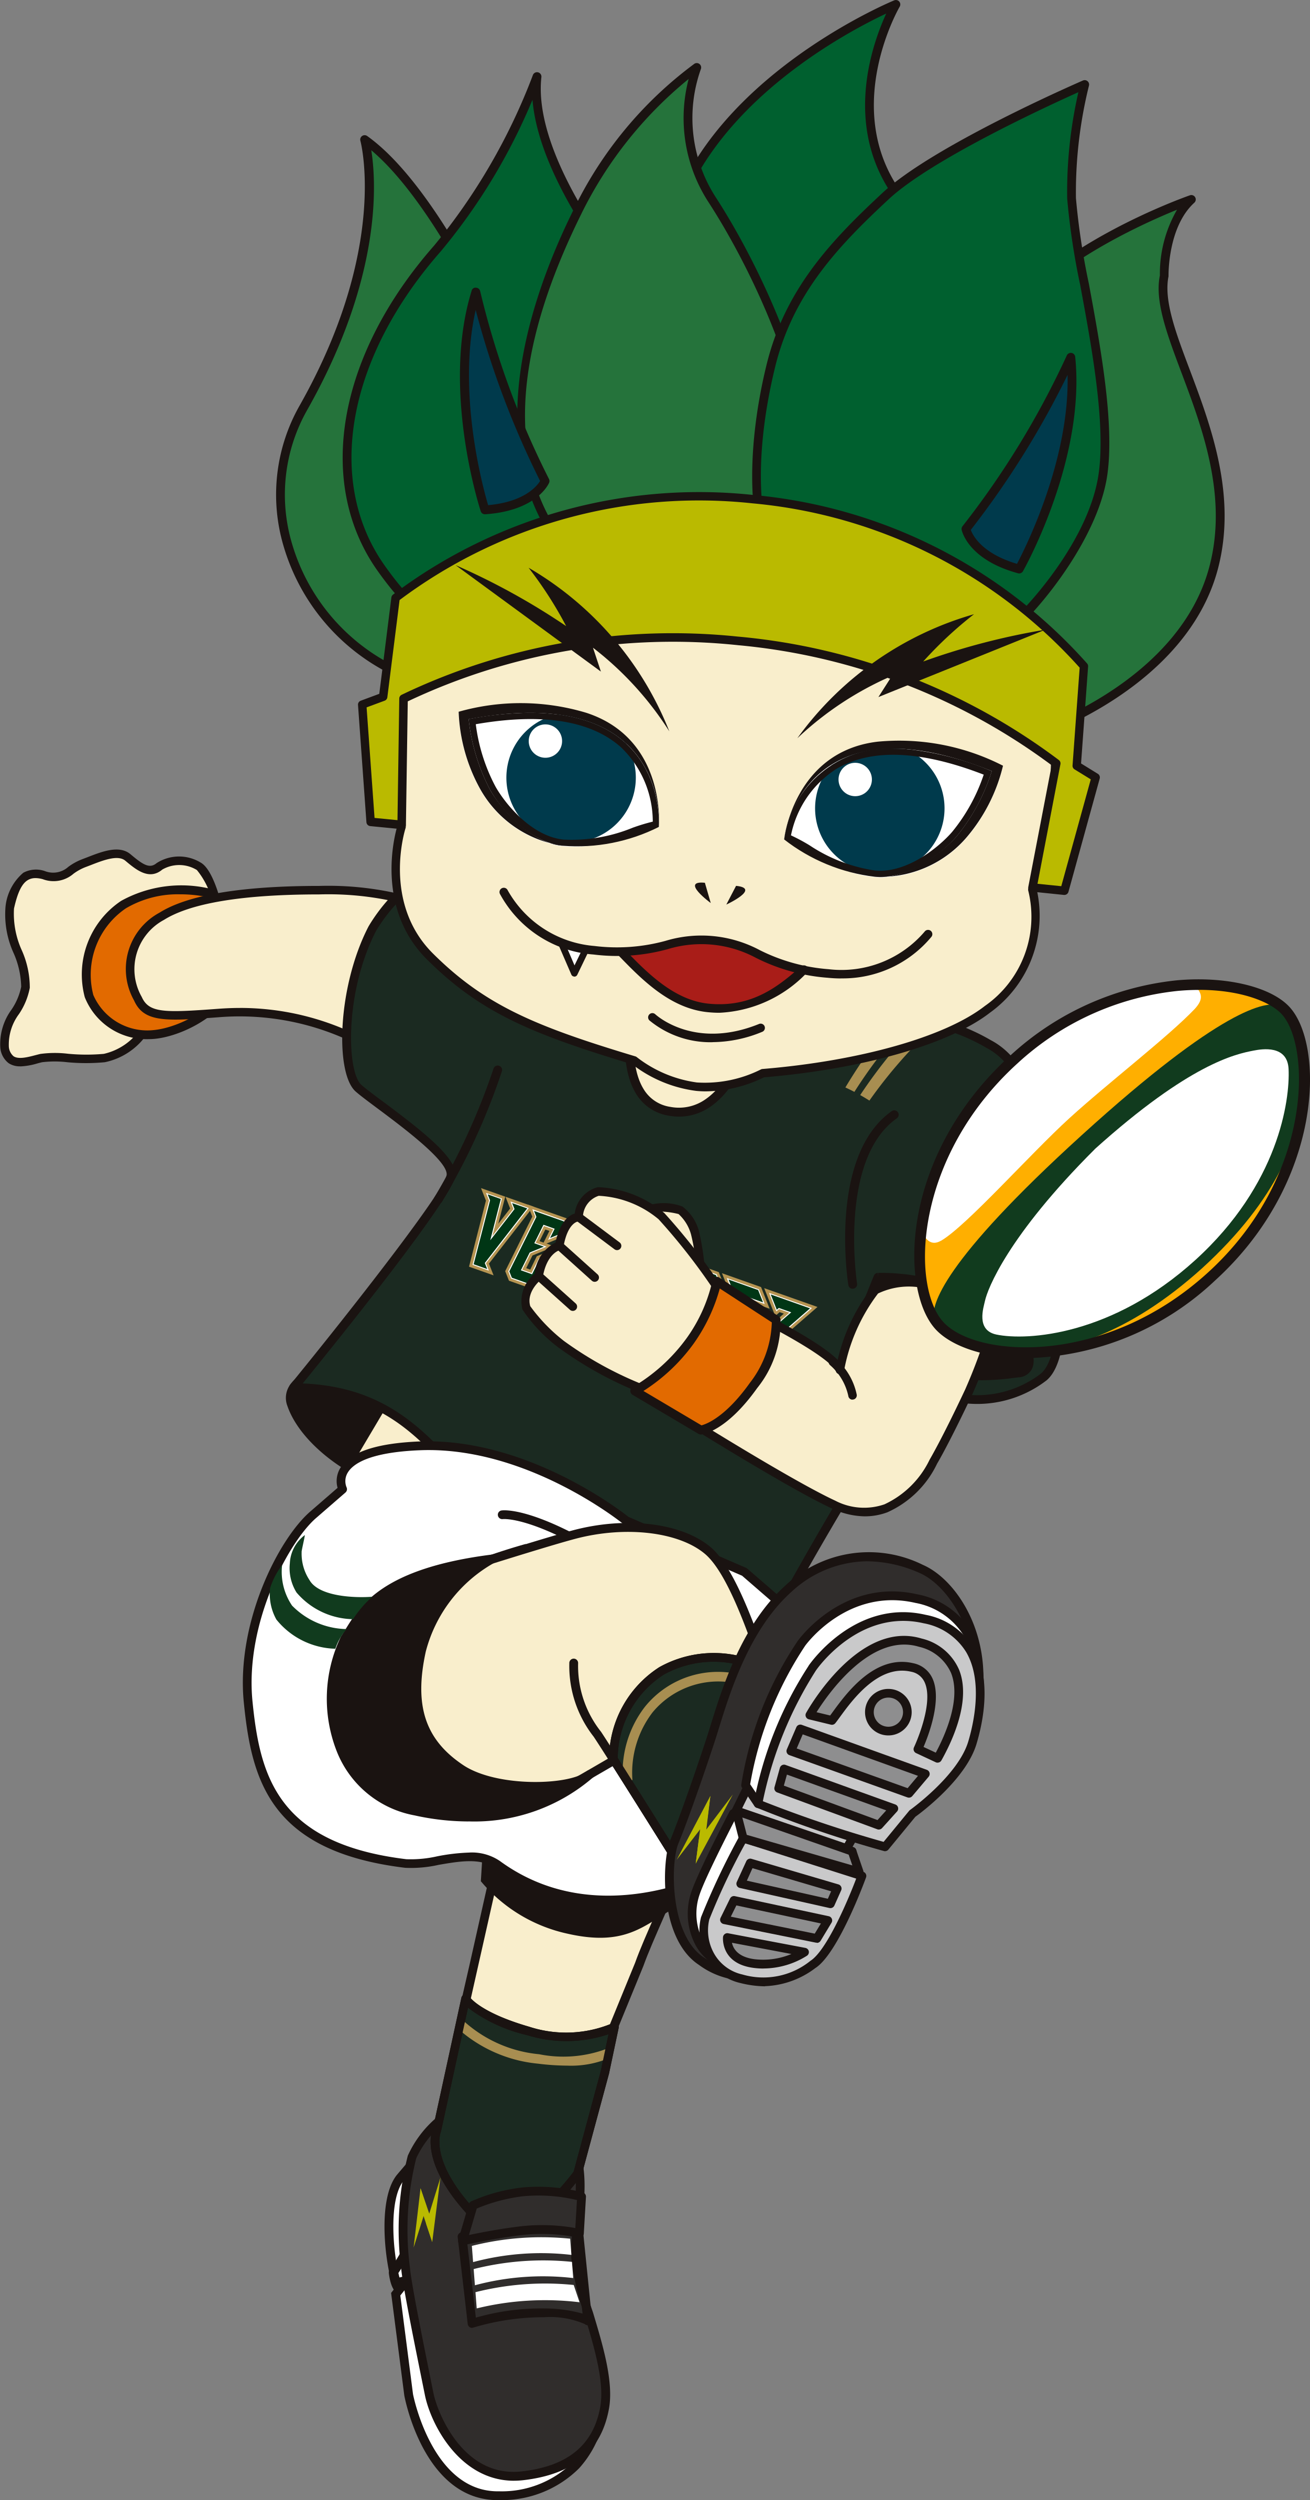 <svg id="riger03" xmlns="http://www.w3.org/2000/svg" xmlns:xlink="http://www.w3.org/1999/xlink" width="79.951" height="152.522" viewBox="0 0 79.951 152.522">
  <rect x="0" y="0" width="79.951" height="152.522" fill="#808080" stroke="none"/>
  <defs>
    <clipPath id="clip-path">
      <rect id="長方形_2411" data-name="長方形 2411" width="79.951" height="152.522" fill="none"/>
    </clipPath>
    <clipPath id="clip-path-2">
      <path id="パス_5851" data-name="パス 5851" d="M42.018,107.866c-5.071-1.363-7.532-4.107-9.91-6.761-2.49-2.778-4.846-5.408-9.916-5.615,2.17-2.664,9.247-11.445,9.328-12.707.068-1.055-1.961-2.657-4.419-4.488-.568-.423-1.058-.788-1.32-1.019-.9-.789-1.042-5.644.9-9.4.022-.036,2.131-3.7,4.465-3.062l.26.07a14.247,14.247,0,0,1,6.454,3.164l4.654,2.335c-.286,1.013-1.339,5.186.022,7.415a2.827,2.827,0,0,0,2.006,1.353,3.337,3.337,0,0,0,2.593-.584c2.076-1.468,2.905-5.012,3.094-5.966,1.28.051,7.469.32,8.949.753.484.142.861.224,1.215.3a11.758,11.758,0,0,1,3.544,1.363c2.832,1.471,3.1,6.335,3.1,6.383a.255.255,0,0,0,.006.044c.692,3.2,2.081,11.85.209,13.439a6.392,6.392,0,0,1-4.82,1.249,4.132,4.132,0,0,1-2-.6.391.391,0,0,0-.354-.168c-1.295.074-7.083,10.357-8.826,13.507a.356.356,0,0,0-.032.288c-.063.067-.3.226-1.157.226a34.963,34.963,0,0,1-8.043-1.522M26.443,67.743c-1.923,3.726-1.932,8.771-.841,9.734s5.734,3.966,5.649,5.289-9.615,12.98-9.615,12.98c10.156.06,9.462,9.466,20.311,12.38,10.517,2.824,9.537.878,9.537.878s7.96-14.383,8.727-13.312c.4.553,4.553,1.659,7.211-.6,2.4-2.043-.12-13.7-.12-13.7s-.241-5.048-3.246-6.61A15.662,15.662,0,0,0,59.25,73.1c-1.7-.5-9.247-.773-9.247-.773s-1.217,7.3-5.419,6.562-1.753-8.643-1.753-8.643l-4.855-2.435a14.789,14.789,0,0,0-6.763-3.253,2.36,2.36,0,0,0-.626-.084c-2.289,0-4.145,3.272-4.145,3.272" transform="translate(-21.636 -64.471)" fill="none"/>
    </clipPath>
    <clipPath id="clip-path-4">
      <path id="パス_5969" data-name="パス 5969" d="M57.8,60.7a11.12,11.12,0,0,0,5.512,2.275c2.024.2,4.1-1.392,5.041-2.486a11.968,11.968,0,0,0,2.121-3.955,18.129,18.129,0,0,0-4.934-1.316c-.373-.037-.73-.055-1.07-.055A6.425,6.425,0,0,0,57.8,60.7" transform="translate(-57.797 -55.161)" fill="none"/>
    </clipPath>
    <clipPath id="clip-path-6">
      <path id="パス_5975" data-name="パス 5975" d="M34.545,52.91a11.994,11.994,0,0,0,1.3,4.295c.706,1.258,2.431,3.228,4.454,3.429a11.116,11.116,0,0,0,5.853-1.148s.5-6.2-6.513-6.9c-.418-.041-.862-.064-1.335-.064a20.478,20.478,0,0,0-3.762.384" transform="translate(-34.545 -52.526)" fill="none"/>
    </clipPath>
  </defs>
  <g id="グループ_1978" data-name="グループ 1978">
    <g id="グループ_1977" data-name="グループ 1977" clip-path="url(#clip-path)">
      <path id="パス_5809" data-name="パス 5809" d="M24.9,100.5s-4.086.541-3.425,2.464,3,3.785,5.048,4.567l3.064-4.627s-.06-2.464-4.687-2.4" transform="translate(-3.682 -17.291)" fill="#1a1311"/>
      <path id="パス_5810" data-name="パス 5810" d="M26.468,107.746a.278.278,0,0,1-.1-.017c-2.048-.783-4.494-2.659-5.206-4.732a1.37,1.37,0,0,1,.123-1.215c.758-1.224,3.41-1.589,3.523-1.6a1.079,1.079,0,0,1,.2,0c4.671,0,4.788,2.558,4.791,2.667a.267.267,0,0,1-.045.156l-3.064,4.627a.272.272,0,0,1-.224.12m-1.6-7.031c-.71.1-2.606.52-3.12,1.351a.84.84,0,0,0-.071.756c.628,1.829,2.842,3.558,4.69,4.324l2.891-4.366c-.059-.392-.544-2.137-4.391-2.066" transform="translate(-3.626 -17.235)" fill="#1a1311"/>
      <path id="パス_5811" data-name="パス 5811" d="M25.846,106.672l2.283-3.846,5.769,3.245Z" transform="translate(-4.447 -17.691)" fill="#f9eecc"/>
      <path id="パス_5812" data-name="パス 5812" d="M25.248,106.9l2.682-4.516L34.7,106.2Zm2.875-3.79-1.885,3.177,6.649-.5Z" transform="translate(-4.344 -17.615)" fill="#1a1311"/>
      <path id="パス_5813" data-name="パス 5813" d="M8.82,73.746a3.936,3.936,0,0,1-2.4,1.619c-1.442.18-3.045-.18-3.846,0s-2.083.72-2.244-.719,1.122-2.34,1.282-3.6S.327,67.627.648,66.187s.8-2.339,2.083-1.98,1.442-.359,2.4-.719,2.084-.9,2.725-.36,1.282,1.08,1.923.54a2.312,2.312,0,0,1,2.4,0c.641.36,1.121,2.34,1.121,2.34l.8,2.7s-3.846,3.419-5.288,5.039" transform="translate(-0.054 -10.822)" fill="#f9eecc"/>
      <path id="パス_5814" data-name="パス 5814" d="M1.231,75.82a1.22,1.22,0,0,1-.708-.195,1.332,1.332,0,0,1-.508-1.005A3.553,3.553,0,0,1,.7,72.364a3.841,3.841,0,0,0,.594-1.4,5.349,5.349,0,0,0-.457-2.037,5.687,5.687,0,0,1-.5-2.847,3.126,3.126,0,0,1,1.085-2.069,1.642,1.642,0,0,1,1.321-.1,1.382,1.382,0,0,0,1.428-.262,3.621,3.621,0,0,1,.814-.451l.34-.13c.918-.357,1.958-.76,2.642-.185.758.639,1.162.9,1.59.541a2.529,2.529,0,0,1,2.7-.028c.7.395,1.162,2.155,1.246,2.5l.8,2.688a.258.258,0,0,1-.076.267c-.038.034-3.831,3.41-5.256,5.007A4.14,4.14,0,0,1,6.4,75.569a12.079,12.079,0,0,1-2.3,0,6.488,6.488,0,0,0-1.525,0c-.1.022-.2.049-.3.076a4.221,4.221,0,0,1-1.037.18m.925-11.487a.878.878,0,0,0-.464.12c-.366.218-.626.754-.845,1.737a5.4,5.4,0,0,0,.484,2.565,5.588,5.588,0,0,1,.481,2.27,4.289,4.289,0,0,1-.66,1.6,3.109,3.109,0,0,0-.621,1.938.846.846,0,0,0,.286.635c.3.207.867.06,1.321-.059.113-.029.221-.058.321-.08a6.611,6.611,0,0,1,1.673-.012,11.8,11.8,0,0,0,2.2.007,3.7,3.7,0,0,0,2.221-1.506.251.251,0,0,1,.022-.028c1.308-1.47,4.507-4.344,5.187-4.952l-.754-2.542a4.748,4.748,0,0,0-1-2.187,2.064,2.064,0,0,0-2.11-.027c-.807.678-1.611,0-2.257-.54-.448-.377-1.336-.033-2.12.272l-.346.132a3.124,3.124,0,0,0-.7.393,1.858,1.858,0,0,1-1.861.333,1.685,1.685,0,0,0-.451-.07" transform="translate(0 -10.768)" fill="#1a1311"/>
      <path id="パス_5815" data-name="パス 5815" d="M13.8,65.746a7.409,7.409,0,0,0-5.165.719,5.145,5.145,0,0,0-2.1,5.58c.383,1.44,2.3,2.519,4.017,2.34s4.4-1.62,4.591-3.419-.574-4.68-1.339-5.219" transform="translate(-1.097 -11.28)" fill="#e26a00"/>
      <path id="パス_5816" data-name="パス 5816" d="M10.106,74.618a4.057,4.057,0,0,1-3.891-2.56,5.4,5.4,0,0,1,2.221-5.877,7.611,7.611,0,0,1,5.373-.753.275.275,0,0,1,.089.041c.866.611,1.653,3.574,1.452,5.468-.207,1.947-3,3.467-4.831,3.659a4.094,4.094,0,0,1-.415.022m1.92-8.836a6.24,6.24,0,0,0-3.3.855A4.9,4.9,0,0,0,6.735,71.92a3.592,3.592,0,0,0,3.729,2.14c1.616-.168,4.175-1.523,4.352-3.18.185-1.735-.552-4.408-1.188-4.942a8.064,8.064,0,0,0-1.6-.156" transform="translate(-1.041 -11.224)" fill="#1a1311"/>
      <path id="パス_5817" data-name="パス 5817" d="M30.637,80.575s-5.7-5.131-6.951-5.739A15.966,15.966,0,0,0,15,73.082c-3.212.24-4.4.325-4.929-.875a3.67,3.67,0,0,1,1.454-5.023c2.539-1.594,8.02-1.594,9.624-1.594a18.773,18.773,0,0,1,4.812.478,66.436,66.436,0,0,1,6.817,3.188Z" transform="translate(-1.655 -11.285)" fill="#f9eecc"/>
      <path id="パス_5818" data-name="パス 5818" d="M30.584,80.781a.259.259,0,0,1-.174-.066c-.055-.05-5.683-5.113-6.89-5.7a15.857,15.857,0,0,0-8.556-1.728c-3.236.243-4.577.341-5.185-1.029a3.906,3.906,0,0,1,1.553-5.347c1.726-1.084,5.012-1.634,9.761-1.634a19.117,19.117,0,0,1,4.889.49,65.073,65.073,0,0,1,6.862,3.207.26.26,0,0,1,.132.277L30.838,80.569a.259.259,0,0,1-.172.2.254.254,0,0,1-.082.013M16.245,72.721a16.272,16.272,0,0,1,7.5,1.829c1.106.536,5.4,4.344,6.667,5.472l2.018-10.679a62.062,62.062,0,0,0-6.6-3.081,18.7,18.7,0,0,0-4.737-.467c-4.651,0-7.843.523-9.486,1.555a3.413,3.413,0,0,0-1.355,4.7c.44.992,1.4.965,4.672.723q.684-.051,1.321-.051" transform="translate(-1.601 -11.231)" fill="#1a1311"/>
      <path id="パス_5819" data-name="パス 5819" d="M31.463,165.895s-.81-6.949-.027-8.384l-2.076,2.442c-1.167,1.471-.594,5.325-.233,6.41a21.376,21.376,0,0,1,2.336-.468" transform="translate(-4.932 -27.099)" fill="#fff"/>
      <path id="パス_5820" data-name="パス 5820" d="M29.072,166.576a.269.269,0,0,1-.255-.185c-.408-1.223-.941-5.125.277-6.662l2.081-2.448a.269.269,0,0,1,.441.3c-.608,1.116-.164,6.315.059,8.225a.269.269,0,0,1-.233.3,21.42,21.42,0,0,0-2.3.461.286.286,0,0,1-.069.009m1.779-8.083-1.342,1.578c-.958,1.21-.631,4.518-.253,5.912.375-.092,1.114-.263,1.855-.373a40.68,40.68,0,0,1-.259-7.117" transform="translate(-4.876 -27.043)" fill="#1a1311"/>
      <path id="パス_5821" data-name="パス 5821" d="M29.365,168.241a.246.246,0,0,1-.065-.008c-.43-.105-.585-.845-.639-1.278a.276.276,0,0,1,.055-.2.324.324,0,0,1,.037-.038c.14-.183.854-1.391,1.329-2.214a.269.269,0,0,1,.5.1l.272,2.25a.267.267,0,0,1-.089.233l-1.223,1.084a.266.266,0,0,1-.178.068m-.154-1.246a2.733,2.733,0,0,0,.166.606l.927-.821-.16-1.312c-.523.9-.783,1.325-.933,1.527" transform="translate(-4.931 -28.279)" fill="#1a1311"/>
      <path id="パス_5822" data-name="パス 5822" d="M29.17,168.414l.788,6.128s1.162,6.264,5.535,6.164c4.521-.1,6.355-3.278,6.234-6.356-.115-2.922-2.142-8.321-2.142-8.321l-8.015-.644Z" transform="translate(-5.019 -28.454)" fill="#fff"/>
      <path id="パス_5823" data-name="パス 5823" d="M35.327,180.918c-4.455,0-5.643-6.121-5.692-6.384l-.806-6.255,2.561-3.232,8.328.67.06.16c.084.223,2.045,5.474,2.16,8.405a6.4,6.4,0,0,1-1.634,4.693,6.682,6.682,0,0,1-4.863,1.942h-.114m-5.935-12.483.774,6.016c.008.044,1.153,5.93,5.166,5.93l.1,0a6.162,6.162,0,0,0,4.484-1.772,5.866,5.866,0,0,0,1.487-4.3c-.1-2.567-1.734-7.163-2.067-8.077l-7.7-.619Z" transform="translate(-4.96 -28.396)" fill="#1a1311"/>
      <path id="パス_5824" data-name="パス 5824" d="M34.648,154.631s3.458-.739,5.021,1.908.507,5.238.588,7.793c.066,2.12,2.246,6.5,1.768,9.151-.3,1.678-1.292,3.713-5,4.143s-5.43-3.558-5.715-5-1.335-6.491-1.435-7.643a18.533,18.533,0,0,1,.391-6.807,6.347,6.347,0,0,1,4.381-3.547" transform="translate(-5.12 -26.588)" fill="#302d2c"/>
      <path id="パス_5825" data-name="パス 5825" d="M36.431,177.873c-3.313,0-5.087-3.462-5.439-5.248l-.228-1.128c-.422-2.091-1.13-5.591-1.212-6.544a18.408,18.408,0,0,1,.4-6.91,6.62,6.62,0,0,1,4.589-3.732c.2-.036,3.7-.681,5.3,2.037,1.138,1.927.945,3.813.759,5.637a16.99,16.99,0,0,0-.133,2.285,15.453,15.453,0,0,0,.781,3.315c.6,1.988,1.28,4.241.983,5.891-.468,2.582-2.178,4.009-5.231,4.363a5.209,5.209,0,0,1-.571.033m-.773-23.118a5.528,5.528,0,0,0-1.011.085l-.012,0a6.1,6.1,0,0,0-4.167,3.363,18.022,18.022,0,0,0-.379,6.7c.079.923.783,4.4,1.2,6.484l.228,1.131c.22,1.116,1.773,5.214,5.42,4.782,2.786-.322,4.344-1.605,4.762-3.923.275-1.523-.385-3.711-.968-5.64a15.776,15.776,0,0,1-.8-3.454,17.819,17.819,0,0,1,.137-2.356c.185-1.817.362-3.535-.687-5.309a4.135,4.135,0,0,0-3.722-1.867m-1.066-.178h0Z" transform="translate(-5.064 -26.533)" fill="#1a1311"/>
      <path id="パス_5826" data-name="パス 5826" d="M31.411,163.268l.372,1.117.5-3.926Z" transform="translate(-5.404 -27.607)" fill="#baba00"/>
      <path id="パス_5827" data-name="パス 5827" d="M30.488,164.855h0l.794-2.5-.372-1.117Z" transform="translate(-5.245 -27.741)" fill="#baba00"/>
      <path id="パス_5828" data-name="パス 5828" d="M31.75,163.424,31,161.239l.054,1.306.66,1.973Z" transform="translate(-5.333 -27.741)" fill="#baba00"/>
      <path id="パス_5829" data-name="パス 5829" d="M41.729,148.191l-7.623-4.644.671-2.928,1.942-8.637,1.817-8.948,7.929-2.991,2.332,4.844c3.076,1.355-2.687,12.128-3.917,15.61Z" transform="translate(-5.868 -20.653)" fill="#f9eecc"/>
      <path id="パス_5830" data-name="パス 5830" d="M41.795,148.515l-8.058-4.909.714-3.117,1.941-8.636,1.846-9.088,8.3-3.131,2.4,4.981c2.478,1.281-.416,7.885-2.537,12.724-.569,1.3-1.06,2.418-1.329,3.178Zm-7.447-5.166,7.187,4.379,3.029-7.4c.271-.767.766-1.9,1.339-3.2,1.821-4.156,4.87-11.112,2.72-12.061l-.091-.04-2.267-4.71L38.7,123.163l-1.787,8.8Z" transform="translate(-5.804 -20.583)" fill="#1a1311"/>
      <path id="パス_5831" data-name="パス 5831" d="M43.015,149l-.587,2.778-1.663,6.162s-3.709,5.167-6.047,2.817c-3.49-3.506-2.541-5.455-2.541-5.455l1.755-8.032s.564,1.029,3.82,1.968A7.452,7.452,0,0,0,43.015,149" transform="translate(-5.516 -25.337)" fill="#1b2a21"/>
      <path id="パス_5832" data-name="パス 5832" d="M36.07,161.575a2.189,2.189,0,0,1-1.594-.691c-3.58-3.6-2.633-5.67-2.591-5.755l1.735-7.972a.263.263,0,0,1,.488-.07s.605.959,3.662,1.841a7.274,7.274,0,0,0,5.068-.216.26.26,0,0,1,.281.022.264.264,0,0,1,.1.264l-.587,2.778-1.667,6.177a.292.292,0,0,1-.04.084c-.1.137-2.432,3.352-4.661,3.531-.065.006-.131.008-.195.008m-2.044-13.81L32.379,155.3c-.027.074-.812,1.914,2.471,5.214a1.663,1.663,0,0,0,1.373.529c1.87-.151,3.982-2.92,4.247-3.276l1.65-6.115.479-2.27a8.109,8.109,0,0,1-4.975.053,9.495,9.495,0,0,1-3.6-1.669" transform="translate(-5.461 -25.282)" fill="#1a1311"/>
      <path id="パス_5833" data-name="パス 5833" d="M40.42,151.637a14.889,14.889,0,0,1-1.793-.121,8.531,8.531,0,0,1-4.923-2.175l.4-.422a7.955,7.955,0,0,0,4.6,2.022,7.523,7.523,0,0,0,4.141-.339l.257.519a5.97,5.97,0,0,1-2.675.516" transform="translate(-5.799 -25.621)" fill="#a88e51"/>
      <path id="パス_5834" data-name="パス 5834" d="M34.617,170.078a.267.267,0,0,1-.145-.043.273.273,0,0,1-.123-.2l-.612-5.29a.269.269,0,0,1,.114-.253c3.442-2.374,7.228-.467,7.387-.385a.27.27,0,0,1,.144.212l.559,5.5a.269.269,0,0,1-.451.224,5.339,5.339,0,0,0-2.476-.416,14.959,14.959,0,0,0-4.314.63.264.264,0,0,1-.084.014m-.326-5.427.556,4.808a14.558,14.558,0,0,1,4.186-.561,8.747,8.747,0,0,1,2.326.315l-.5-4.882a7.12,7.12,0,0,0-6.572.32" transform="translate(-5.804 -28.063)" fill="#1a1311"/>
      <path id="パス_5835" data-name="パス 5835" d="M40.859,165.924l-.076-.988a17.35,17.35,0,0,0-6,.439l.076.989a16.025,16.025,0,0,1,6-.44" transform="translate(-5.985 -28.362)" fill="#fff"/>
      <path id="パス_5836" data-name="パス 5836" d="M40.992,167.63l-.076-.988a17.348,17.348,0,0,0-6,.439l.076.989a16.025,16.025,0,0,1,6-.44" transform="translate(-6.008 -28.655)" fill="#fff"/>
      <path id="パス_5837" data-name="パス 5837" d="M35.049,168.787l.076.988A17.547,17.547,0,0,1,41.4,169.4l-.355-1.054a17.372,17.372,0,0,0-6,.44" transform="translate(-6.03 -28.949)" fill="#fff"/>
      <path id="パス_5838" data-name="パス 5838" d="M36.07,161.575a2.189,2.189,0,0,1-1.594-.691c-3.58-3.6-2.633-5.67-2.591-5.755l1.735-7.972a.263.263,0,0,1,.488-.07s.605.959,3.662,1.841a7.274,7.274,0,0,0,5.068-.216.26.26,0,0,1,.281.022.264.264,0,0,1,.1.264l-.587,2.778-1.667,6.177a.292.292,0,0,1-.04.084c-.1.137-2.432,3.352-4.661,3.531-.065.006-.131.008-.195.008m-2.044-13.81L32.379,155.3c-.027.074-.812,1.914,2.471,5.214a1.663,1.663,0,0,0,1.373.529c1.87-.151,3.982-2.92,4.247-3.276l1.65-6.115.479-2.27a8.109,8.109,0,0,1-4.975.053,9.495,9.495,0,0,1-3.6-1.669" transform="translate(-5.461 -25.282)" fill="#1a1311"/>
      <path id="パス_5839" data-name="パス 5839" d="M34.1,164.486s1.8-.418,3.648-.632a11.23,11.23,0,0,1,3.479.173l.133-2.243a10.734,10.734,0,0,0-3.572-.294,10.483,10.483,0,0,0-3.049.825Z" transform="translate(-5.866 -27.776)" fill="#302d2c"/>
      <path id="パス_5840" data-name="パス 5840" d="M34.04,164.7a.271.271,0,0,1-.258-.345l.639-2.171a.272.272,0,0,1,.142-.166,10.668,10.668,0,0,1,3.135-.85,10.865,10.865,0,0,1,3.674.3.268.268,0,0,1,.2.276l-.132,2.242a.269.269,0,0,1-.331.245,11.017,11.017,0,0,0-3.386-.167c-1.812.209-3.6.623-3.617.627a.263.263,0,0,1-.061.007m.863-2.245-.476,1.616c.654-.138,1.936-.39,3.23-.54a11.629,11.629,0,0,1,3.26.115l.1-1.709a10.225,10.225,0,0,0-3.259-.234,10.565,10.565,0,0,0-2.857.752" transform="translate(-5.81 -27.72)" fill="#1a1311"/>
      <path id="パス_5841" data-name="パス 5841" d="M53.583,70.2l-.126,2.807,3.249,1.8s-3.9,7.207-8.7,6.362-5.92-8.57-5.92-8.57l3.973-.854.6-3.246Z" transform="translate(-7.241 -11.785)" fill="#f9eecc"/>
      <path id="パス_5842" data-name="パス 5842" d="M48.754,81.446a4.745,4.745,0,0,1-.844-.075c-4.924-.868-6.085-8.465-6.131-8.788a.259.259,0,0,1,.2-.291l3.8-.816.57-3.076a.258.258,0,0,1,.114-.171.252.252,0,0,1,.2-.034l6.919,1.7a.258.258,0,0,1,.2.262L53.669,72.8l3.11,1.725a.259.259,0,0,1,.1.349c-.153.284-3.61,6.568-8.126,6.568m-6.422-8.7c.238,1.291,1.576,7.393,5.668,8.115s7.6-4.816,8.3-6.008l-3.02-1.676a.259.259,0,0,1-.132-.238l.116-2.595-6.446-1.581-.551,2.976a.259.259,0,0,1-.2.206Z" transform="translate(-7.188 -11.732)" fill="#1a1311"/>
      <path id="パス_5843" data-name="パス 5843" d="M67.3,81.389s2.524,11.658.12,13.7c-2.659,2.259-6.815,1.154-7.211.6C59.445,94.62,51.485,109,51.485,109s.979,1.947-9.538-.878C31.1,105.212,31.792,95.806,21.636,95.746c0,0,9.531-11.658,9.615-12.98s-4.557-4.325-5.648-5.288-1.082-6.009.841-9.735c0,0,2.2-3.886,4.77-3.188a14.789,14.789,0,0,1,6.764,3.254l4.854,2.435s-2.447,7.9,1.754,8.643S50,72.324,50,72.324s7.55.275,9.246.772a15.7,15.7,0,0,1,4.808,1.682c3,1.562,3.245,6.61,3.245,6.61" transform="translate(-3.722 -11.092)" fill="#1b2a21"/>
      <path id="パス_5844" data-name="パス 5844" d="M49.963,109.864a36.614,36.614,0,0,1-8.141-1.535c-5.225-1.4-7.852-4.334-10.171-6.921C29.047,98.5,26.8,95.99,21.578,95.96a.269.269,0,0,1-.206-.44c3.663-4.482,9.5-11.927,9.555-12.827.055-.849-2.716-2.913-4.2-4.021-.578-.431-1.076-.8-1.355-1.047-1.268-1.119-1.11-6.4.78-10.06.1-.176,2.346-4.069,5.079-3.325l.259.07A14.735,14.735,0,0,1,38.1,67.547l4.8,2.4a.269.269,0,0,1,.137.32c-.015.049-1.494,4.907-.1,7.195a2.282,2.282,0,0,0,1.641,1.1,2.808,2.808,0,0,0,2.187-.493c2.176-1.538,2.912-5.806,2.919-5.849A.27.27,0,0,1,49.958,72c.31.012,7.6.283,9.312.785.469.137.835.216,1.177.291a12.346,12.346,0,0,1,3.679,1.411c3.034,1.577,3.366,6.39,3.389,6.813.156.726,2.5,11.843.027,13.943A6.935,6.935,0,0,1,62.228,96.6,4.5,4.5,0,0,1,60,95.869c-.9.466-4.862,6.932-8.287,13.115a.579.579,0,0,1-.13.454q-.348.427-1.624.426M22.136,95.434c5.07.207,7.426,2.837,9.916,5.614,2.378,2.654,4.838,5.4,9.909,6.761,7.913,2.125,9.052,1.454,9.2,1.3a.354.354,0,0,1,.032-.289c1.743-3.15,7.53-13.433,8.826-13.506a.389.389,0,0,1,.354.168,4.142,4.142,0,0,0,2,.6,6.391,6.391,0,0,0,4.82-1.248c1.871-1.59.483-10.241-.209-13.44a.355.355,0,0,1-.006-.044c0-.049-.269-4.911-3.1-6.384A11.732,11.732,0,0,0,60.332,73.6c-.353-.077-.729-.159-1.214-.3-1.48-.434-7.668-.7-8.948-.753-.19.954-1.019,4.5-3.095,5.967a3.343,3.343,0,0,1-2.593.584,2.833,2.833,0,0,1-2.006-1.354c-1.36-2.23-.308-6.4-.022-7.415L37.8,67.992a14.253,14.253,0,0,0-6.453-3.164l-.26-.07c-2.334-.635-4.444,3.026-4.466,3.062-1.938,3.757-1.792,8.612-.9,9.4.262.231.752.6,1.32,1.019,2.457,1.831,4.487,3.433,4.419,4.488-.08,1.263-7.157,10.042-9.327,12.707" transform="translate(-3.666 -11.036)" fill="#1a1311"/>
    </g>
  </g>
  <g id="グループ_1980" data-name="グループ 1980" transform="translate(17.914 53.379)">
    <g id="グループ_1979" data-name="グループ 1979" clip-path="url(#clip-path-2)">
      <path id="パス_5845" data-name="パス 5845" d="M37.036,69.374S38.478,66.609,41,66.609l-.841-.721s-1.934.12-3.737,3.126Z" transform="translate(-24.18 -64.715)" fill="#e26a00"/>
      <path id="パス_5846" data-name="パス 5846" d="M38.335,70.245S39.777,67.48,42.3,67.48l-.841-.721s-1.934.121-3.737,3.126Z" transform="translate(-24.404 -64.865)" fill="#e26a00"/>
      <path id="パス_5847" data-name="パス 5847" d="M61.083,77.1s.457-3.084,2.842-3.911l-1.031-.406s-1.788.748-2.507,4.177Z" transform="translate(-28.303 -65.901)" fill="#e26a00"/>
      <path id="パス_5848" data-name="パス 5848" d="M62.6,77.5s.457-3.084,2.842-3.911l-1.031-.406s-1.788.748-2.507,4.177Z" transform="translate(-28.563 -65.969)" fill="#e26a00"/>
      <path id="パス_5849" data-name="パス 5849" d="M21.636,99.548s9.531-11.658,9.615-12.98" transform="translate(-21.636 -68.273)" fill="#1b2a21"/>
      <path id="パス_5850" data-name="パス 5850" d="M21.58,99.762a.269.269,0,0,1-.208-.44c3.663-4.481,9.5-11.927,9.555-12.827a.266.266,0,0,1,.285-.252.269.269,0,0,1,.252.286c-.086,1.341-8.074,11.176-9.675,13.134a.268.268,0,0,1-.208.1" transform="translate(-21.58 -68.217)" fill="#1a1311"/>
    </g>
  </g>
  <g id="グループ_1982" data-name="グループ 1982">
    <g id="グループ_1981" data-name="グループ 1981" clip-path="url(#clip-path)">
      <path id="パス_5852" data-name="パス 5852" d="M62.76,92.7a.27.27,0,0,1-.266-.228c-.05-.32-1.183-7.889,2.635-10.6a.269.269,0,1,1,.311.438c-3.549,2.519-2.425,10-2.413,10.076a.27.27,0,0,1-.224.307.242.242,0,0,1-.042,0" transform="translate(-10.719 -14.077)" fill="#1a1311"/>
      <path id="パス_5853" data-name="パス 5853" d="M32.249,86.953a.27.27,0,0,1-.224-.419,40.5,40.5,0,0,0,3.6-7.843.266.266,0,0,1,.344-.162.269.269,0,0,1,.161.344,40.286,40.286,0,0,1-3.658,7.96.27.27,0,0,1-.224.12" transform="translate(-5.502 -13.508)" fill="#1a1311"/>
      <path id="パス_5854" data-name="パス 5854" d="M41.216,90.176l-.23-.581L38.6,88.752l.293.74-1.654,3.328.231.581,1.414.5.605-.25,1.173-2.361-1.494.617-.4.816-.247-.088.384-.773,1.344-.554-.488-.173,1.235-.508Zm-1.633.9-.247-.087.354-.713.247.087Z" transform="translate(-6.407 -15.27)" fill="#b69451"/>
      <path id="パス_5855" data-name="パス 5855" d="M38.5,88.671l-1.7-.6.284.717-.722.928.423-1.65-1.478-.522.3.763-1.032,4.029,1.5.531-.284-.717Z" transform="translate(-5.95 -15.062)" fill="#b69451"/>
      <path id="パス_5856" data-name="パス 5856" d="M47.586,92.425l-.231-.581L44.969,91l.293.74-1.653,3.328.23.581,1.415.5.6-.249.883-1.778-.133-.338.379-.156Zm-2.1,1.822-.359.723-.243-.085.243-.489ZM46.3,92.61l-.243.49-.359.148.359-.724Z" transform="translate(-7.503 -15.657)" fill="#b69451"/>
      <path id="パス_5857" data-name="パス 5857" d="M42.871,95.368l-.293-.739L43.388,93l-.133-.338.379-.156.6-1.2L44,90.718l-2.385-.842.293.74L40.327,93.8l-.878.363,1.6.566.724-1.456.359-.148-.84,1.691Zm.077-3.884-.243.49-.359.148.359-.724Z" transform="translate(-6.787 -15.463)" fill="#b69451"/>
      <path id="パス_5858" data-name="パス 5858" d="M54.618,95.559l1.191.421-.524-1.321L52.9,93.815l.524,1.321.187.066L52.24,97.958l-.879.363,2.165.765-.292-.74Z" transform="translate(-8.837 -16.141)" fill="#b69451"/>
      <path id="パス_5859" data-name="パス 5859" d="M56.225,98.935l-.257-.091,3.2-2.782-3.253-1.148.676,1.7.269-.235.258.091-3.2,2.783,3.252,1.148L56.5,98.7Z" transform="translate(-9.277 -16.33)" fill="#b69451"/>
      <path id="パス_5860" data-name="パス 5860" d="M48.559,95.281l-.406.816-.248-.087,1.174-2.361.562.2-.525-1.322-1.129-.4.293.739L46.7,96.048l-.878.363,2.45.865.605-.249,1.173-2.361Z" transform="translate(-7.884 -15.85)" fill="#b69451"/>
      <path id="パス_5861" data-name="パス 5861" d="M52.266,94.774l.562.2L52.3,93.651l-1.129-.4.293.74-1.581,3.181-.878.363,2.163.764-.291-.739Z" transform="translate(-8.432 -16.044)" fill="#b69451"/>
      <path id="パス_5862" data-name="パス 5862" d="M39.361,92.133l-.45.907-.628-.222.518-1.044.929-.383-.628-.222.534-1.074.628.221-.3.605.93-.383.151-.3-.164-.413-1.884-.666.164.413L37.5,92.9l.163.414,1.257.444.464-.192.9-1.816Z" transform="translate(-6.453 -15.339)" fill="#003615"/>
      <path id="パス_5863" data-name="パス 5863" d="M35.622,92.187l.164.413-.914-.323,1-3.914-.164-.413.889.314-.616,2.406,1.384-1.779-.164-.413,1.02.36Z" transform="translate(-6 -15.132)" fill="#003615"/>
      <path id="パス_5864" data-name="パス 5864" d="M45.363,91.406l1.884.666.165.414-.525,1.056-.492.2.173.439-.81,1.631-.464.191-1.257-.444-.164-.413,1.654-3.328Zm-.035,2.3.922-.381.378-.76L46,92.345Zm.415.307-.714.295-.378.759.623.22.541-1.089Z" transform="translate(-7.548 -15.726)" fill="#003615"/>
      <path id="パス_5865" data-name="パス 5865" d="M42.045,92.58l.922-.38.378-.76-.623-.22Zm-1.919,1.634.464-.191,1.653-3.329-.164-.413,1.884.666.164.413L43.6,92.416l-.493.2.174.439-.811,1.63.164.414-.947-.334.842-1.695-.074-.185-.714.294-.678,1.365Z" transform="translate(-6.904 -15.533)" fill="#003615"/>
      <path id="パス_5866" data-name="パス 5866" d="M55.577,95.713l-.942-.333-1.5,3.026.164.413-1.256-.444.464-.191,1.5-3.027-.315-.111-.328-.826,1.884.666Z" transform="translate(-8.953 -16.21)" fill="#003615"/>
      <path id="パス_5867" data-name="パス 5867" d="M56.9,100.14l-2.513-.888,3.2-2.783-.693-.244-.144.125-.409-1.032,2.513.888-3.2,2.782.692.245.144-.127Z" transform="translate(-9.358 -16.399)" fill="#003615"/>
      <path id="パス_5868" data-name="パス 5868" d="M48.821,95.507l-.451.908-.628-.222L49.1,93.47l.314.111-.329-.828-.627-.221.164.413-1.654,3.328-.464.192,1.884.666.465-.192.9-1.816Z" transform="translate(-8 -15.92)" fill="#003615"/>
      <path id="パス_5869" data-name="パス 5869" d="M50.779,97.622l1.5-3.026.314.112-.327-.827-.628-.222.164.413L50.151,97.4l-.464.192,1.255.443Z" transform="translate(-8.548 -16.114)" fill="#003615"/>
      <path id="パス_5870" data-name="パス 5870" d="M38.918,93.778l-1.279-.452-.174-.438.006-.012,1.648-3.317-.183-.461,1.959.691.173.438-.161.325-1.013.417.321-.646-.572-.2-.507,1.021.669.237-.989.408-.5,1,.571.2.445-.893,1.013-.418-.942,1.9Zm-1.234-.5,1.233.436.444-.183.863-1.735-.848.349-.457.921-.683-.242.538-1.083.868-.359-.587-.207.56-1.128.684.242-.281.565.847-.349L41,90.225l-.154-.389L39.038,89.2l.145.365-.006.012L37.53,92.89Z" transform="translate(-6.446 -15.329)" fill="#fff"/>
      <path id="パス_5871" data-name="パス 5871" d="M35.83,92.639l-1-.354.007-.026,1-3.9-.184-.465.976.345L36.04,90.53l1.287-1.653-.182-.459,1.119.4-.025.032-2.591,3.336Zm-.931-.391.828.292-.147-.368.011-.014,2.577-3.317-.921-.325.147.368-1.481,1.9.645-2.517-.8-.283.143.362,0,.009Z" transform="translate(-5.992 -15.121)" fill="#fff"/>
      <path id="パス_5872" data-name="パス 5872" d="M45.288,96.028l-1.28-.452-.174-.438.006-.012,1.648-3.317-.182-.461,1.957.691.175.438L46.9,93.555l-.476.2.168.423-.821,1.653Zm-1.235-.5,1.234.436.444-.183.8-1.61-.18-.453.509-.21.514-1.034-.155-.389-1.811-.639.145.365-.006.012L43.9,95.14Zm1.231-.214-.68-.24.4-.8.753-.31.089.225Zm-.6-.273.567.2.523-1.054-.057-.146-.676.28Zm.573-1.287.723-1.455.68.24-.4.8Zm.753-1.382-.629,1.268.839-.347.358-.72Z" transform="translate(-7.542 -15.716)" fill="#fff"/>
      <path id="パス_5873" data-name="パス 5873" d="M41.632,94.775l.851-1.713-.057-.146-.676.279-.685,1.379-1.039-.368.525-.217,1.643-3.307-.182-.461,1.957.691.175.438-.536,1.078-.476.2.168.423-.81,1.631.182.462Zm.826-1.936.089.225-.833,1.677.854.3-.144-.366.81-1.631-.18-.453.509-.209.514-1.035-.155-.389-1.811-.639.145.365-.006.012-1.658,3.338-.4.166.845.3.671-1.352Zm-.493-.211.723-1.455.68.24-.4.8Zm.753-1.382-.629,1.268.839-.347.358-.72Z" transform="translate(-6.886 -15.523)" fill="#fff"/>
      <path id="パス_5874" data-name="パス 5874" d="M53.328,98.859l-1.389-.491.525-.217,1.485-2.986-.3-.1-.357-.9,1.958.691.357.9-.979-.345L53.146,98.4Zm-1.225-.5,1.123.4-.145-.366L54.6,95.333l.906.32-.3-.754L53.4,94.26l.3.753.333.118L52.507,98.2Z" transform="translate(-8.936 -16.2)" fill="#fff"/>
      <path id="パス_5875" data-name="パス 5875" d="M56.942,100.18l-2.621-.926,3.2-2.782-.629-.223-.162.142-.448-1.13,2.621.926-3.2,2.782.628.222.163-.142Zm-2.506-.948,2.4.849-.37-.934-.126.11-.756-.267,3.2-2.783-2.4-.849.369.933.126-.11.757.267Z" transform="translate(-9.346 -16.389)" fill="#fff"/>
      <path id="パス_5876" data-name="パス 5876" d="M48.367,97.153,46.4,96.458l.525-.217,1.643-3.307-.183-.461.7.248.358.9-.351-.123-1.326,2.669.572.2.445-.894,1.012-.417-.941,1.9Zm-1.8-.7,1.8.636.445-.183.862-1.735-.846.349-.458.921-.685-.242.015-.03,1.365-2.745.277.1-.3-.755-.553-.2.144.366-.006.012-1.658,3.338Z" transform="translate(-7.983 -15.91)" fill="#fff"/>
      <path id="パス_5877" data-name="パス 5877" d="M50.976,98.074l-1.389-.491.525-.217,1.643-3.307-.183-.461.7.248.356.9-.351-.123-1.485,2.991Zm-1.225-.5,1.122.4-.144-.366,1.52-3.061.278.1-.3-.754-.554-.2.144.366-.006.012-1.658,3.338Z" transform="translate(-8.531 -16.103)" fill="#fff"/>
      <path id="パス_5878" data-name="パス 5878" d="M64.444,94.118c.212,0,5.79-.182,8.752,3.633,0,0,1.209,2.045-.2,2.2s-5.021.892-9.891-2.51Z" transform="translate(-10.857 -16.193)" fill="#1a1311"/>
      <path id="パス_5879" data-name="パス 5879" d="M70.725,100.34a13.4,13.4,0,0,1-7.832-2.735.27.27,0,0,1-.1-.322l1.34-3.324a.271.271,0,0,1,.25-.168v.269l.024-.269c.99-.03,6.118.1,8.941,3.737.1.165.8,1.388.431,2.126a.961.961,0,0,1-.816.508l-.31.037a15.1,15.1,0,0,1-1.932.141m-7.347-3.055c4.37,2.981,7.633,2.577,9.213,2.38l.318-.038c.3-.033.371-.168.393-.212.188-.377-.184-1.23-.393-1.585-2.529-3.253-7.1-3.5-8.339-3.5Z" transform="translate(-10.801 -16.136)" fill="#1a1311"/>
      <path id="パス_5880" data-name="パス 5880" d="M61.711,94.962a4.623,4.623,0,0,1,3.665-.18c2.885.962,2.885,1.5,3.486,2.464a33.438,33.438,0,0,1-1.442,3.906c-1.442,3.064-2.163,4.266-2.163,4.266s-2.043,4.507-6.1,2.627c-3.078-1.427-11.017-6.465-11.017-6.465l4.068-6.212s6.807,3.122,7.341,4.462a11.222,11.222,0,0,1,2.163-4.868" transform="translate(-8.282 -16.257)" fill="#f9eecc"/>
      <path id="パス_5881" data-name="パス 5881" d="M61.023,108.71a4.825,4.825,0,0,1-2.029-.483c-3.059-1.417-10.968-6.432-11.047-6.483a.258.258,0,0,1-.078-.359l4.068-6.212a.26.26,0,0,1,.325-.094c.628.287,5.6,2.593,7.091,4.083a11.3,11.3,0,0,1,2.1-4.418.257.257,0,0,1,.086-.069,4.932,4.932,0,0,1,3.862-.194c2.635.878,2.969,1.455,3.433,2.253.059.1.12.208.19.319a.26.26,0,0,1,.027.215,33.649,33.649,0,0,1-1.455,3.939c-1.432,3.042-2.146,4.24-2.176,4.29a6.138,6.138,0,0,1-3.03,2.964,3.916,3.916,0,0,1-1.371.248m-12.577-7.262c1.308.825,8.025,5.039,10.765,6.308a3.807,3.807,0,0,0,3,.222,5.739,5.739,0,0,0,2.755-2.72c.021-.038.747-1.258,2.165-4.271a32.239,32.239,0,0,0,1.393-3.761c-.048-.079-.093-.156-.136-.231-.421-.726-.7-1.206-3.149-2.021a4.36,4.36,0,0,0-3.419.142,11.042,11.042,0,0,0-2.072,4.7.258.258,0,0,1-.226.219.247.247,0,0,1-.271-.161c-.352-.883-4.4-3.02-7.005-4.229Z" transform="translate(-8.228 -16.204)" fill="#1a1311"/>
      <path id="パス_5882" data-name="パス 5882" d="M50.869,93.866a15.915,15.915,0,0,0-.383-3.352,2.736,2.736,0,0,0-.86-1.36,3.027,3.027,0,0,0-2.726.32Z" transform="translate(-8.069 -15.305)" fill="#f9eecc"/>
      <path id="パス_5883" data-name="パス 5883" d="M50.815,94.072a.259.259,0,0,1-.194-.086l-3.968-4.392a.257.257,0,0,1-.067-.191.264.264,0,0,1,.091-.182,3.248,3.248,0,0,1,2.985-.366,2.787,2.787,0,0,1,1.016,1.517,15.8,15.8,0,0,1,.4,3.435.261.261,0,0,1-.261.266m-3.58-4.613L50.526,93.1a11.5,11.5,0,0,0-.34-2.555,2.62,2.62,0,0,0-.758-1.23,5.07,5.07,0,0,0-1.025-.15,2.24,2.24,0,0,0-1.167.293" transform="translate(-8.015 -15.251)" fill="#1a1311"/>
      <path id="パス_5884" data-name="パス 5884" d="M50.885,94.334A39.12,39.12,0,0,0,47.033,89.3a6.467,6.467,0,0,0-3.859-1.51,1.656,1.656,0,0,0-1.2,1.567s-.864-.049-1.181,1.746c0,0-.975.189-1.26,1.845a1.96,1.96,0,0,0-.755,1.93A9.37,9.37,0,0,0,40.9,97.1a22.428,22.428,0,0,0,5.869,3.07Z" transform="translate(-6.661 -15.104)" fill="#f9eecc"/>
      <path id="パス_5885" data-name="パス 5885" d="M46.719,100.38a.246.246,0,0,1-.088-.016,22.549,22.549,0,0,1-5.952-3.118,9.473,9.473,0,0,1-2.187-2.31,2.142,2.142,0,0,1,.749-2.184,2.359,2.359,0,0,1,1.273-1.9c.265-1.3.837-1.666,1.17-1.77a1.906,1.906,0,0,1,1.379-1.6.324.324,0,0,1,.065-.007,6.661,6.661,0,0,1,4.034,1.586,38.668,38.668,0,0,1,3.888,5.08.261.261,0,0,1,0,.292l-4.114,5.839a.259.259,0,0,1-.213.111m-7.743-5.637a10.548,10.548,0,0,0,2.044,2.108,22.253,22.253,0,0,0,5.6,2.954l3.9-5.53a37.206,37.206,0,0,0-3.72-4.846A6.169,6.169,0,0,0,43.149,88a1.4,1.4,0,0,0-.966,1.322.263.263,0,0,1-.275.242s-.642.026-.908,1.532a.261.261,0,0,1-.208.211c-.029.007-.806.2-1.053,1.633a.258.258,0,0,1-.1.163c-.009.007-.941.739-.664,1.644" transform="translate(-6.608 -15.049)" fill="#1a1311"/>
      <path id="パス_5886" data-name="パス 5886" d="M46.8,101.1a11.015,11.015,0,0,0,3.386-3.065A9.725,9.725,0,0,0,51.8,94.407l3.619,2.356a6.171,6.171,0,0,1-1.376,4c-1.843,2.592-3.225,2.722-3.225,2.722Z" transform="translate(-8.051 -16.243)" fill="#e26a00"/>
      <path id="パス_5887" data-name="パス 5887" d="M50.766,103.7a.278.278,0,0,1-.138-.038L46.6,101.277a.272.272,0,0,1,.009-.472A10.815,10.815,0,0,0,49.9,97.824a9.554,9.554,0,0,0,1.576-3.516.271.271,0,0,1,.416-.184l3.619,2.356a.274.274,0,0,1,.121.193,6.4,6.4,0,0,1-1.424,4.192c-1.893,2.663-3.359,2.829-3.421,2.835l-.025,0m-3.5-2.659,3.545,2.1c.3-.078,1.465-.5,2.955-2.594A6.3,6.3,0,0,0,55.1,96.859l-3.175-2.067a10.7,10.7,0,0,1-1.58,3.341,11.153,11.153,0,0,1-3.079,2.909" transform="translate(-7.995 -16.186)" fill="#1a1311"/>
      <path id="パス_5888" data-name="パス 5888" d="M44.944,91.64a.265.265,0,0,1-.156-.051l-2.346-1.754a.261.261,0,0,1,.312-.419L45.1,91.17a.261.261,0,0,1-.156.47" transform="translate(-7.284 -15.375)" fill="#1a1311"/>
      <path id="パス_5889" data-name="パス 5889" d="M43.334,93.936a.259.259,0,0,1-.175-.067L41,91.928a.261.261,0,1,1,.349-.388l2.16,1.941a.261.261,0,0,1-.175.455" transform="translate(-7.039 -15.738)" fill="#1a1311"/>
      <path id="パス_5890" data-name="パス 5890" d="M41.737,96.094a.258.258,0,0,1-.174-.066l-2.087-1.87a.262.262,0,0,1,.349-.39l2.086,1.87a.261.261,0,0,1-.174.456" transform="translate(-6.777 -16.121)" fill="#1a1311"/>
      <path id="パス_5891" data-name="パス 5891" d="M62.54,102.6a.259.259,0,0,1-.256-.221,3.451,3.451,0,0,0-1.11-1.881.259.259,0,1,1,.33-.4,3.936,3.936,0,0,1,1.293,2.2.259.259,0,0,1-.218.294l-.039,0" transform="translate(-10.509 -17.212)" fill="#1a1311"/>
      <path id="パス_5892" data-name="パス 5892" d="M35.445,137.324a9.531,9.531,0,0,0,5.288,3.2c3.525.8,4.647-.481,6.571-1.6l2.243-5.768-13.721-2.043Z" transform="translate(-6.098 -22.558)" fill="#1a1311"/>
      <path id="パス_5893" data-name="パス 5893" d="M24.048,109.175s-1.2-2.4,4.687-2.644c6.725-.274,12.62,4.568,12.62,4.568l7.211,3.125,2.331,2.014-1.369,9.685-1.923,6.41s-7.632,4.487-14.117-.261c-1.5-1.1-4.083.123-5.594-.06-7.932-.962-9.134-5.048-9.615-9.856s2.163-9.855,3.967-11.417Z" transform="translate(-3.135 -18.326)" fill="#fff"/>
      <path id="パス_5894" data-name="パス 5894" d="M40.191,134.445a11.472,11.472,0,0,1-6.914-2.216c-.864-.633-2.163-.407-3.422-.191a7.635,7.635,0,0,1-2.048.181c-8.261-1-9.372-5.345-9.847-10.091-.482-4.818,2.093-9.943,4.056-11.644l1.667-1.445a1.53,1.53,0,0,1,.161-1.2c.575-.974,2.2-1.522,4.825-1.629,6.517-.248,12.3,4.23,12.768,4.6l7.178,3.111a.284.284,0,0,1,.068.042l2.331,2.014a.264.264,0,0,1,.089.238L49.735,125.9,47.8,132.353a.267.267,0,0,1-.119.152,16.543,16.543,0,0,1-7.493,1.94m-8.449-3.158a3.043,3.043,0,0,1,1.847.515c5.9,4.319,12.874.766,13.738.3l1.892-6.307,1.341-9.5L48.37,114.4l-7.175-3.109a.3.3,0,0,1-.062-.038c-.059-.048-5.9-4.778-12.441-4.507-3.021.123-4.053.808-4.386,1.36a1,1,0,0,0-.075.9.268.268,0,0,1-.064.316l-1.8,1.562c-1.649,1.431-4.356,6.393-3.876,11.191.453,4.525,1.51,8.665,9.383,9.619a7.27,7.27,0,0,0,1.894-.177,11.941,11.941,0,0,1,1.977-.228" transform="translate(-3.08 -18.272)" fill="#1a1311"/>
      <path id="パス_5895" data-name="パス 5895" d="M44.054,114.887a.264.264,0,0,1-.145-.043c-4.964-3.233-6.892-3.025-6.908-3.024a.267.267,0,0,1-.3-.225.263.263,0,0,1,.219-.3c.083-.017,2.085-.277,7.277,3.1a.265.265,0,0,1-.145.486" transform="translate(-6.314 -19.147)" fill="#1a1311"/>
      <path id="パス_5896" data-name="パス 5896" d="M27.4,118.179c-1.6,1.1-1.8,4.495-1.442,6.418s3.125,4.687,4.687,5.047a20.176,20.176,0,0,0,6.61,0c.841-.36,5.288-3,6.37-3.6s-7.211-11.9-7.211-11.9a34.163,34.163,0,0,0-9.014,4.038" transform="translate(-4.439 -19.638)" fill="#f9eecc"/>
      <path id="パス_5897" data-name="パス 5897" d="M34.212,130.12a19.924,19.924,0,0,1-3.688-.278c-1.648-.38-4.507-3.216-4.891-5.26-.377-2.008-.142-5.522,1.554-6.689a34.745,34.745,0,0,1,9.1-4.077l.177-.049.109.149c1.282,1.747,7.663,10.535,7.346,11.984a.447.447,0,0,1-.22.31c-.344.19-1.028.589-1.828,1.053-1.773,1.03-3.978,2.312-4.567,2.565a10.9,10.9,0,0,1-3.089.292m-6.72-11.784h0c-1.435.986-1.694,4.2-1.33,6.148.338,1.8,3.04,4.5,4.483,4.835a20.185,20.185,0,0,0,6.443.014c.559-.239,2.842-1.566,4.508-2.534.8-.468,1.492-.868,1.837-1.06.18-.683-3.482-6.292-7.187-11.353a33.822,33.822,0,0,0-8.756,3.95" transform="translate(-4.384 -19.573)" fill="#1a1311"/>
      <path id="パス_5898" data-name="パス 5898" d="M28.55,116.51s8.746-2.822,11.378-3.525c3.14-.839,6.477-.459,8.173.961,1.648,1.381,3.085,6.05,3.926,8.453a20.291,20.291,0,0,0,2.964,4.687l-6.249,9.776s-6.29-10.076-7.371-11.7a6.714,6.714,0,0,1-1.442-4.327" transform="translate(-4.912 -19.363)" fill="#f9eecc"/>
      <path id="パス_5899" data-name="パス 5899" d="M48.685,137.073a.253.253,0,0,1-.228-.127c-.064-.1-6.3-10.091-7.368-11.691a6.983,6.983,0,0,1-1.487-4.477.269.269,0,1,1,.537,0,6.452,6.452,0,0,0,1.4,4.178c.955,1.432,6.016,9.527,7.15,11.343l5.915-9.252a19.368,19.368,0,0,1-2.886-4.618c-.1-.282-.206-.6-.32-.932-.848-2.482-2.128-6.233-3.525-7.4-1.612-1.351-4.873-1.723-7.931-.908-2.595.694-11.277,3.495-11.364,3.523a.269.269,0,0,1-.165-.513c.088-.028,8.782-2.832,11.391-3.53,3.267-.873,6.648-.464,8.414,1.015,1.513,1.267,2.822,5.1,3.689,7.643.114.334.22.647.319.928a20.2,20.2,0,0,0,2.917,4.6.268.268,0,0,1,.021.317l-6.249,9.776a.27.27,0,0,1-.227.124" transform="translate(-4.856 -19.306)" fill="#1a1311"/>
      <path id="パス_5900" data-name="パス 5900" d="M57.857,128.735a20.285,20.285,0,0,1-2.965-4.687c-.115-.33-.243-.706-.381-1.109-4.945-2.345-9.107.692-9.3,5.388,2.1,3.3,6.4,10.182,6.4,10.182Z" transform="translate(-7.779 -21.012)" fill="#1b2a21"/>
      <path id="パス_5901" data-name="パス 5901" d="M51.554,138.718h0a.26.26,0,0,1-.222-.123c-.043-.069-4.318-6.914-6.394-10.18a.261.261,0,0,1-.041-.152,6.657,6.657,0,0,1,3.068-5.6,6.825,6.825,0,0,1,6.607-.02.265.265,0,0,1,.137.153c.142.416.267.783.38,1.105A20.13,20.13,0,0,0,58,128.511a.263.263,0,0,1,.02.311L51.775,138.6a.263.263,0,0,1-.222.121M45.425,128.2c1.817,2.86,5.233,8.323,6.131,9.761l5.923-9.263a19.356,19.356,0,0,1-2.889-4.62c-.105-.3-.221-.641-.345-1a6.28,6.28,0,0,0-6.009.041,6.121,6.121,0,0,0-2.811,5.084" transform="translate(-7.724 -20.957)" fill="#1a1311"/>
      <path id="パス_5902" data-name="パス 5902" d="M45.921,129.883a6.521,6.521,0,0,1,1.334-4.564,5.729,5.729,0,0,1,6.172-1.868L53.25,124a5.208,5.208,0,0,0-5.527,1.658,6.058,6.058,0,0,0-1.23,4.131Z" transform="translate(-7.895 -21.195)" fill="#a88e51"/>
      <path id="パス_5903" data-name="パス 5903" d="M34.251,114.866a8.913,8.913,0,0,0-4.327,5.6c-.823,3.765.241,5.769,2.4,7.211,2.1,1.4,6.846,1.37,7.927.289,0,0-3.761,3.8-10.691,2.284-6.25-1.37-5.529-8.7-4.327-10.5.947-1.422,1.8-3.967,9.014-4.88" transform="translate(-4.203 -19.762)" fill="#1a1311"/>
      <path id="パス_5904" data-name="パス 5904" d="M32.734,130.785a15.291,15.291,0,0,1-3.284-.369,6.331,6.331,0,0,1-4.748-3.9,8.769,8.769,0,0,1,.255-7.015c.089-.133.178-.278.272-.43.91-1.484,2.287-3.727,8.932-4.567l1.545-.2-1.389.7a8.711,8.711,0,0,0-4.185,5.417c-.723,3.305-.038,5.378,2.29,6.93,2.071,1.381,6.6,1.239,7.567.343l.018-.017,0,0,.382.379a11.086,11.086,0,0,1-7.655,2.726M33,115.218c-5.337.91-6.518,2.832-7.316,4.134-.1.158-.19.307-.282.447a8.294,8.294,0,0,0-.2,6.514,5.743,5.743,0,0,0,4.365,3.578,12.4,12.4,0,0,0,8.826-1.074,10.13,10.13,0,0,1-6.268-1.012c-2.509-1.672-3.285-3.983-2.518-7.493a8.817,8.817,0,0,1,3.4-5.094" transform="translate(-4.146 -19.666)" fill="#1a1311"/>
      <path id="パス_5905" data-name="パス 5905" d="M51.554,138.718h0a.26.26,0,0,1-.222-.123c-.043-.069-4.318-6.914-6.394-10.18a.261.261,0,0,1-.041-.152,6.657,6.657,0,0,1,3.068-5.6,6.825,6.825,0,0,1,6.607-.02.265.265,0,0,1,.137.153c.142.416.267.783.38,1.105A20.13,20.13,0,0,0,58,128.511a.263.263,0,0,1,.02.311L51.775,138.6a.263.263,0,0,1-.222.121M45.425,128.2c1.817,2.86,5.233,8.323,6.131,9.761l5.923-9.263a19.356,19.356,0,0,1-2.889-4.62c-.105-.3-.221-.641-.345-1a6.28,6.28,0,0,0-6.009.041,6.121,6.121,0,0,0-2.811,5.084" transform="translate(-7.724 -20.957)" fill="#1a1311"/>
      <path id="パス_5906" data-name="パス 5906" d="M63.407,128.2s3.848-1.184,4.515-3.731c1.148-4.381-1.091-8.1-3.215-9.017a7.174,7.174,0,0,0-8.106,1.211c-2.925,2.627-4.071,7.154-4.73,9.177s-1.731,5.078-2.228,6.258-.633,5.786,1.648,7.284c3.683,2.418,4.873-.622,6.21-1.808,0,0,2.226-6.49,5.906-9.374" transform="translate(-8.489 -19.737)" fill="#302d2c"/>
      <path id="パス_5907" data-name="パス 5907" d="M53.728,140.5a4.876,4.876,0,0,1-2.64-.951c-2.459-1.615-2.261-6.391-1.748-7.612.492-1.168,1.564-4.225,2.22-6.237.071-.219.148-.469.233-.741.715-2.305,1.912-6.162,4.574-8.554a7.406,7.406,0,0,1,8.393-1.258c2.188.948,4.577,4.718,3.368,9.333-.662,2.532-4.168,3.749-4.647,3.9-3.551,2.816-5.758,9.156-5.779,9.219a.275.275,0,0,1-.076.114,8.273,8.273,0,0,0-.756.82,4.243,4.243,0,0,1-3.14,1.962m7.634-25.569a6.894,6.894,0,0,0-4.637,1.874c-2.551,2.291-3.72,6.061-4.419,8.312-.085.276-.163.527-.235.748-.659,2.023-1.739,5.1-2.235,6.279-.488,1.16-.541,5.583,1.547,6.954,2.768,1.817,3.94.431,5.075-.909a9.532,9.532,0,0,1,.756-.828c.259-.732,2.428-6.656,5.972-9.432a.265.265,0,0,1,.087-.046c.037-.011,3.713-1.172,4.333-3.541,1.118-4.266-1.1-7.854-3.061-8.7a8,8,0,0,0-3.183-.709m-3.916,22.585h0Z" transform="translate(-8.433 -19.68)" fill="#1a1311"/>
      <path id="パス_5908" data-name="パス 5908" d="M62.167,133.209,61,135.235l-6.743-2.308,1.161-2.362Z" transform="translate(-9.336 -22.463)" fill="#c9c9ca"/>
      <path id="パス_5909" data-name="パス 5909" d="M60.949,135.445a.256.256,0,0,1-.086-.014l-6.743-2.307a.264.264,0,0,1-.152-.367l1.161-2.363a.269.269,0,0,1,.334-.13l6.745,2.645a.267.267,0,0,1,.153.158.264.264,0,0,1-.021.22l-1.163,2.025a.264.264,0,0,1-.229.132m-6.373-2.725,6.252,2.139.9-1.571L55.5,130.846Z" transform="translate(-9.28 -22.409)" fill="#1a1311"/>
      <path id="パス_5910" data-name="パス 5910" d="M53.537,133.622l7.247,2.305s-1.651,4.552-2.991,5.4-2.424,2.119-4.445,1.629a3.337,3.337,0,0,1-2.132-4.442c.379-1.164,2.321-4.893,2.321-4.893" transform="translate(-8.778 -22.989)" fill="#fff"/>
      <path id="パス_5911" data-name="パス 5911" d="M54.171,143.277a3.95,3.95,0,0,1-.94-.118,3.146,3.146,0,0,1-2.057-1.558,4.11,4.11,0,0,1-.266-3.222c.382-1.172,2.259-4.781,2.338-4.933a.264.264,0,0,1,.315-.13l7.247,2.305a.262.262,0,0,1,.157.135.27.27,0,0,1,.012.208c-.069.189-1.7,4.646-3.1,5.534-.262.166-.513.348-.763.53a4.935,4.935,0,0,1-2.947,1.25m-.556-9.39c-.4.783-1.883,3.676-2.2,4.654a3.574,3.574,0,0,0,.224,2.8,2.633,2.633,0,0,0,1.72,1.3c1.5.364,2.449-.321,3.451-1.047.259-.188.52-.376.79-.547.971-.617,2.259-3.613,2.788-5.01Z" transform="translate(-8.723 -22.935)" fill="#1a1311"/>
      <path id="パス_5912" data-name="パス 5912" d="M54.282,135.445l7.247,2.305s-1.65,4.552-2.99,5.4a4.815,4.815,0,0,1-4.367.871,3.02,3.02,0,0,1-2.211-3.684,45.435,45.435,0,0,1,2.321-4.893" transform="translate(-8.924 -23.303)" fill="#c9c9ca"/>
      <path id="パス_5913" data-name="パス 5913" d="M55.558,144.425a6.393,6.393,0,0,1-1.5-.2,3.154,3.154,0,0,1-2.033-1.481,3.392,3.392,0,0,1-.372-2.533,44.728,44.728,0,0,1,2.343-4.946.267.267,0,0,1,.313-.127l7.247,2.3a.265.265,0,0,1,.169.343c-.069.189-1.7,4.646-3.1,5.535a5.4,5.4,0,0,1-3.067,1.1m-1.2-8.715a41.167,41.167,0,0,0-2.2,4.644,2.887,2.887,0,0,0,.317,2.123,2.64,2.64,0,0,0,1.7,1.234,4.569,4.569,0,0,0,4.162-.837c.97-.617,2.259-3.614,2.787-5.011Z" transform="translate(-8.869 -23.248)" fill="#1a1311"/>
      <path id="パス_5914" data-name="パス 5914" d="M58.369,120.469s2.623-3.739,7.012-2.724c4.35,1.007,4.147,5.317,3.49,7.508s-4.237,4.36-4.237,4.36l-1.668,2.029-7.24-1.38-.765-1.129a21.713,21.713,0,0,1,3.41-8.664" transform="translate(-9.456 -20.228)" fill="#fff"/>
      <path id="パス_5915" data-name="パス 5915" d="M62.91,131.852a.333.333,0,0,1-.05,0l-7.24-1.38a.267.267,0,0,1-.17-.112l-.764-1.13a.267.267,0,0,1-.045-.175,21.771,21.771,0,0,1,3.45-8.781l.006-.008c.027-.039,2.775-3.867,7.288-2.83a4.916,4.916,0,0,1,3.317,2.293,7.4,7.4,0,0,1,.367,5.55c-.65,2.163-3.9,4.228-4.315,4.486l-1.639,2a.265.265,0,0,1-.2.1m-7.083-1.884,6.979,1.33,1.567-1.908a.272.272,0,0,1,.068-.059c.035-.021,3.5-2.141,4.121-4.209a6.853,6.853,0,0,0-.317-5.132,4.4,4.4,0,0,0-2.979-2.043c-4.1-.949-6.641,2.488-6.732,2.616a22.02,22.02,0,0,0-3.354,8.448Z" transform="translate(-9.401 -20.173)" fill="#1a1311"/>
      <path id="パス_5916" data-name="パス 5916" d="M59.19,122.264s2.652-3.976,6.863-3,3.568,5.358,2.91,7.548-3.658,4.319-3.658,4.319l-1.668,2.029a73.549,73.549,0,0,1-7.754-2.638,23.006,23.006,0,0,1,3.307-8.263" transform="translate(-9.615 -20.493)" fill="#c9c9ca"/>
      <path id="パス_5917" data-name="パス 5917" d="M63.582,133.374a.252.252,0,0,1-.074-.011A71.647,71.647,0,0,1,55.7,130.7a.263.263,0,0,1-.136-.266,23.057,23.057,0,0,1,3.345-8.37l0-.007c.028-.041,2.806-4.117,7.143-3.106a4.354,4.354,0,0,1,2.938,2.023c1.1,1.906.579,4.488.166,5.859-.648,2.16-3.395,4.2-3.729,4.438l-1.646,2a.263.263,0,0,1-.2.1m-7.462-3.049a76.374,76.374,0,0,0,7.369,2.481l1.557-1.894a.284.284,0,0,1,.051-.048c.029-.021,2.934-2.1,3.558-4.179.311-1.037.923-3.644-.118-5.441a3.846,3.846,0,0,0-2.6-1.773c-3.928-.913-6.494,2.755-6.58,2.881a23.7,23.7,0,0,0-3.238,7.972" transform="translate(-9.56 -20.438)" fill="#1a1311"/>
      <path id="パス_5918" data-name="パス 5918" d="M54.261,133.418l.432,1.679,7.077,2.053-.429-1.258Z" transform="translate(-9.336 -22.954)" fill="#8e8e8f"/>
      <path id="パス_5919" data-name="パス 5919" d="M61.715,137.36a.247.247,0,0,1-.074-.011L54.564,135.3a.264.264,0,0,1-.183-.187l-.432-1.678a.265.265,0,0,1,.344-.316l7.081,2.474a.263.263,0,0,1,.163.164l.429,1.258a.264.264,0,0,1-.25.35m-6.859-2.53L61.3,136.7l-.224-.655-6.492-2.268Z" transform="translate(-9.28 -22.899)" fill="#1a1311"/>
      <path id="パス_5920" data-name="パス 5920" d="M59.7,125.424s3.073-5.529,6.739-4.419c3.515,1.065,2.387,4.693,1.057,7.056l-1.2-.559s2.093-4.408-.349-4.98-4.23,2.384-4.9,3.229Z" transform="translate(-10.271 -20.793)" fill="#8e8e8f"/>
      <path id="パス_5921" data-name="パス 5921" d="M67.438,128.271a.252.252,0,0,1-.112-.024l-1.2-.56a.264.264,0,0,1-.128-.353c.013-.027,1.263-2.693.638-3.992a1.12,1.12,0,0,0-.808-.618c-1.993-.47-3.583,1.711-4.348,2.759-.108.148-.2.277-.281.376a.264.264,0,0,1-.271.094l-1.347-.327a.262.262,0,0,1-.18-.152.265.265,0,0,1,.011-.234c.13-.233,3.223-5.7,7.048-4.543a3.32,3.32,0,0,1,2.288,1.9c.739,1.836-.358,4.257-1.077,5.537a.264.264,0,0,1-.231.135m-.854-.954.742.345c.575-1.073,1.564-3.288.93-4.866A2.823,2.823,0,0,0,66.3,121.2c-2.934-.884-5.551,2.88-6.249,3.993l.83.2c.051-.069.107-.145.167-.228.832-1.138,2.564-3.509,4.9-2.962a1.639,1.639,0,0,1,1.164.9c.618,1.283-.214,3.471-.527,4.2" transform="translate(-10.216 -20.738)" fill="#1a1311"/>
      <path id="パス_5922" data-name="パス 5922" d="M66.4,125.911a1.154,1.154,0,1,1-1.162-1.146,1.153,1.153,0,0,1,1.162,1.146" transform="translate(-11.027 -21.466)" fill="#8e8e8f"/>
      <path id="パス_5923" data-name="パス 5923" d="M65.19,127.282a1.418,1.418,0,0,1-.01-2.837h.009a1.418,1.418,0,0,1,.01,2.837Zm0-2.308h-.006a.889.889,0,0,0,.007,1.778H65.2a.889.889,0,0,0-.007-1.778" transform="translate(-10.972 -21.411)" fill="#1a1311"/>
      <path id="パス_5924" data-name="パス 5924" d="M58.873,127.393l7.629,2.744-1,1.184-7.207-2.578Z" transform="translate(-10.029 -21.918)" fill="#8e8e8f"/>
      <path id="パス_5925" data-name="パス 5925" d="M65.446,131.53a.281.281,0,0,1-.089-.015l-7.207-2.579a.264.264,0,0,1-.154-.353l.58-1.349a.265.265,0,0,1,.333-.145l7.629,2.743a.265.265,0,0,1,.113.42l-1,1.184a.265.265,0,0,1-.2.094m-6.853-3,6.769,2.422L66,130.2l-7.035-2.531Z" transform="translate(-9.974 -21.863)" fill="#1a1311"/>
      <path id="パス_5926" data-name="パス 5926" d="M57.727,130.347l6.7,2.413-.918,1.016-6.111-2.25Z" transform="translate(-9.875 -22.426)" fill="#8e8e8f"/>
      <path id="パス_5927" data-name="パス 5927" d="M63.456,133.985a.253.253,0,0,1-.092-.016l-6.112-2.25a.265.265,0,0,1-.163-.32l.328-1.179a.27.27,0,0,1,.133-.165.266.266,0,0,1,.212-.013l6.7,2.413a.264.264,0,0,1,.107.426l-.917,1.016a.266.266,0,0,1-.2.086m-5.792-2.678,5.715,2.1.533-.59-6.061-2.183Z" transform="translate(-9.82 -22.371)" fill="#1a1311"/>
      <path id="パス_5928" data-name="パス 5928" d="M55.183,137.27l5.308,1.562-.414.927L54.6,138.535Z" transform="translate(-9.394 -23.617)" fill="#8e8e8f"/>
      <path id="パス_5929" data-name="パス 5929" d="M60.022,139.968a.282.282,0,0,1-.058-.006l-5.474-1.224a.264.264,0,0,1-.183-.368l.58-1.266a.264.264,0,0,1,.315-.143l5.309,1.561a.265.265,0,0,1,.165.143.262.262,0,0,1,0,.219l-.414.928a.264.264,0,0,1-.242.156m-5.1-1.675,4.944,1.105.2-.455-4.8-1.411Z" transform="translate(-9.339 -23.562)" fill="#1a1311"/>
      <path id="パス_5930" data-name="パス 5930" d="M53.983,140.02l5.726,1.222-.665,1.1L53.4,141.2Z" transform="translate(-9.188 -24.09)" fill="#8e8e8f"/>
      <path id="パス_5931" data-name="パス 5931" d="M58.989,142.55a.278.278,0,0,1-.052,0l-5.642-1.139a.265.265,0,0,1-.185-.376l.58-1.181a.263.263,0,0,1,.293-.142l5.726,1.223a.264.264,0,0,1,.171.4l-.665,1.1a.265.265,0,0,1-.227.128m-5.253-1.6,5.123,1.035.376-.621-5.16-1.1Z" transform="translate(-9.133 -24.035)" fill="#1a1311"/>
      <path id="パス_5932" data-name="パス 5932" d="M53.613,142.766l4.715.893a4.763,4.763,0,0,1-3.106.694c-1.768-.24-1.609-1.586-1.609-1.586" transform="translate(-9.223 -24.563)" fill="#8e8e8f"/>
      <path id="パス_5933" data-name="パス 5933" d="M55.758,144.6a4.565,4.565,0,0,1-.626-.043c-2-.272-1.838-1.864-1.836-1.879a.262.262,0,0,1,.106-.182.257.257,0,0,1,.206-.047l4.714.893a.264.264,0,0,1,.209.2.267.267,0,0,1-.106.273,5.021,5.021,0,0,1-2.668.782m-1.916-1.569c.071.341.347.864,1.361,1a4.459,4.459,0,0,0,2.268-.315Z" transform="translate(-9.169 -24.508)" fill="#1a1311"/>
      <path id="パス_5934" data-name="パス 5934" d="M51.475,134.963l-.19,1.475,2.264-4.213Z" transform="translate(-8.824 -22.749)" fill="#baba00"/>
      <path id="パス_5935" data-name="パス 5935" d="M49.881,136.226h0l1.866-2.423.19-1.475Z" transform="translate(-8.582 -22.767)" fill="#baba00"/>
      <path id="パス_5936" data-name="パス 5936" d="M51.828,135.227l.35-2.9-.561,1.52-.333,2.61Z" transform="translate(-8.823 -22.766)" fill="#baba00"/>
      <path id="パス_5937" data-name="パス 5937" d="M73.543,77.113c-6.416,5.827-6.719,13.848-4.552,16.233S79.169,96.2,85.586,90.372c6.461-5.868,6.532-14.043,4.547-16.228S80,71.246,73.543,77.113" transform="translate(-11.661 -12.482)" fill="#fff"/>
      <path id="パス_5938" data-name="パス 5938" d="M69.066,88.175c1.571-.912,5.445-5.3,7.851-7.489s6.036-4.971,7.641-6.658c.521-.567.409-.869.221-1.174-.4-.644-1.439-.168-1.439-.168,5.36-.63,8.923,1.219,8.043,7.676-.772,5.668-5.979,9.872-5.979,9.872s-4.69,4.667-10.4,5-7.982-3.4-7.173-7.9c0,0,.314,1.371,1.235.836" transform="translate(-11.643 -12.476)" fill="#ffaf00"/>
      <path id="パス_5939" data-name="パス 5939" d="M77.869,81.978c8.49-7.711,11.277-8.238,12.085-7.885,1.117.488,4.4,7.656-4.724,15.989-9.171,8.286-15.991,4.327-16.369,3.169-.274-.839.518-3.562,9.008-11.273" transform="translate(-11.84 -12.734)" fill="#113b1e"/>
      <path id="パス_5940" data-name="パス 5940" d="M79.273,83.41c-5.32,5.309-6.547,8.538-6.7,9.253-.082.393-.57,1.791.7,2.054,1.876.389,7.062.064,12.139-4.547s5.778-9.734,5.691-11.647c-.068-1.48-1.6-1.234-2.135-1.13-1.068.206-3.875.774-9.7,6.017" transform="translate(-12.459 -13.301)" fill="#fff"/>
      <path id="パス_5941" data-name="パス 5941" d="M74.262,95.271c-2.571,0-4.627-.729-5.577-1.773-2.2-2.423-2.134-10.6,4.574-16.692A17.666,17.666,0,0,1,83.421,72.22c2.979-.27,5.748.388,6.886,1.639,2.142,2.36,2.03,10.693-4.569,16.687a17.3,17.3,0,0,1-11.475,4.725M84.767,72.806c-.411,0-.84.018-1.287.06a17.013,17.013,0,0,0-9.786,4.421c-6.309,5.73-6.523,13.581-4.53,15.775s9.828,2.735,16.137-3c6.426-5.837,6.3-13.819,4.525-15.77-.7-.769-2.523-1.49-5.06-1.49m-11.29,4.241h0Z" transform="translate(-11.595 -12.415)" fill="#1a1311"/>
      <path id="パス_5942" data-name="パス 5942" d="M22.565,115.858a2.916,2.916,0,0,1-.481-1.723c-.026,0,.217-1.02.192-1.024a2.28,2.28,0,0,0-.913,1.725,2.814,2.814,0,0,0,.407,1.775,4.626,4.626,0,0,0,3.449,1.63,6.753,6.753,0,0,1,1.172-1.37c-1,.079-3.239.013-3.826-1.013" transform="translate(-3.674 -19.461)" fill="#113b1e"/>
      <path id="パス_5943" data-name="パス 5943" d="M21.261,117.805a3.667,3.667,0,0,1-.618-2.488,4.7,4.7,0,0,0-.73,1.4,3.181,3.181,0,0,0,.38,1.923,4.779,4.779,0,0,0,3.6,1.783,3.394,3.394,0,0,1,.691-1.2,4.759,4.759,0,0,1-3.318-1.417" transform="translate(-3.426 -19.84)" fill="#113b1e"/>
      <path id="パス_5944" data-name="パス 5944" d="M62.317,78.993c.181.083.363.172.549.269A31.154,31.154,0,0,1,66.985,74.1q-.279-.3-.562-.57a32.32,32.32,0,0,0-4.106,5.462" transform="translate(-10.722 -12.651)" fill="#a88e51"/>
      <path id="パス_5945" data-name="パス 5945" d="M63.408,79.654q.279.158.562.337a29.044,29.044,0,0,1,4.106-4.667c-.181-.22-.363-.433-.549-.638a30.374,30.374,0,0,0-4.119,4.969" transform="translate(-10.909 -12.849)" fill="#a88e51"/>
      <path id="パス_5946" data-name="パス 5946" d="M29.159,51.113l.363,6.028s-1.542,4.649,1.737,7.909,6.456,4.535,12.461,6.34a7.853,7.853,0,0,0,3.8,1.6,7.858,7.858,0,0,0,4.045-.821c5.661-.467,11.116-1.875,13.717-3.9a6.947,6.947,0,0,0,2.736-7.307l1.326-5.556.118-4.016L66.474,45.4S59.818,41.07,59.2,41.254s-14.7-1.948-14.7-1.948-8.837-.51-9.455-.326-4.18,5.821-4.18,5.821Z" transform="translate(-5.017 -6.7)" fill="#f9eecc"/>
      <path id="パス_5947" data-name="パス 5947" d="M48.064,73.226c-.2,0-.41-.009-.62-.03a8.041,8.041,0,0,1-3.9-1.625c-6.162-1.854-9.269-3.156-12.52-6.39-3.169-3.15-1.971-7.6-1.816-8.124l-.359-5.982a.235.235,0,0,1,.008-.083l1.707-6.311a.233.233,0,0,1,.031-.07c1.086-1.72,3.684-5.742,4.326-5.932s8.059.23,9.543.316c5.565.841,14.023,2.068,14.622,1.955.608-.175,4.954,2.538,7.477,4.181a.253.253,0,0,1,.09.1l2.991,5.99a.265.265,0,0,1,.026.123l-.118,4.016L68.233,60.9A7.282,7.282,0,0,1,65.39,68.42c-2.483,1.933-7.769,3.446-13.8,3.949a8.265,8.265,0,0,1-3.524.856m-18.7-22.139.36,5.986a.261.261,0,0,1-.013.1c-.015.044-1.45,4.538,1.674,7.644,3.181,3.163,6.247,4.44,12.352,6.275a.261.261,0,0,1,.092.05,7.661,7.661,0,0,0,3.664,1.542,7.641,7.641,0,0,0,3.9-.792.259.259,0,0,1,.1-.03c5.96-.492,11.163-1.966,13.578-3.847a6.632,6.632,0,0,0,2.647-7.025.264.264,0,0,1,0-.137l1.326-5.556.109-3.9L66.22,45.525c-3.091-2.009-6.55-4.071-7.028-4.072-.6.185-11.466-1.443-14.783-1.944-3.356-.193-8.885-.453-9.343-.335a40.6,40.6,0,0,0-4.013,5.68Z" transform="translate(-4.963 -6.646)" fill="#1a1311"/>
      <path id="パス_5948" data-name="パス 5948" d="M35.035,24.476s-4.521-10.846-9.225-14.2c0,0,1.837,6.509-3.732,16.355-3.238,5.667-.57,12.755,5.056,15.808,2.277,1.235,7.722-5.373,7.722-5.373s2.2-8.581.179-12.595" transform="translate(-3.558 -1.769)" fill="#25733b"/>
      <path id="パス_5949" data-name="パス 5949" d="M27.715,42.809a1.578,1.578,0,0,1-.765-.183A12.714,12.714,0,0,1,20.8,35a11.016,11.016,0,0,1,.99-8.549c5.44-9.617,3.725-16.085,3.707-16.149a.269.269,0,0,1,.416-.291c4.685,3.335,9.08,13.743,9.314,14.3,2.032,4.061-.073,12.421-.163,12.775a.277.277,0,0,1-.053.1c-.517.627-4.715,5.622-7.293,5.622M26.163,10.884c.312,1.974.652,7.768-3.907,15.83a10.481,10.481,0,0,0-.941,8.135,12.171,12.171,0,0,0,5.892,7.3c1.687.918,5.838-3.441,7.346-5.261.185-.754,2.05-8.642.185-12.351a.079.079,0,0,1-.007-.017c-.044-.1-4.184-9.951-8.568-13.64M34.8,37.016h0Z" transform="translate(-3.502 -1.713)" fill="#1a1311"/>
      <path id="パス_5950" data-name="パス 5950" d="M44.015,19.75s-7.49-8.286-6.841-14.106A36.787,36.787,0,0,1,31.1,16.124C25.138,22.9,24,30.511,27.682,35.667s5.055,3.165,8.35,4.254l3.23-1.735s7.436-2.124,7.181-2.712S44.015,19.75,44.015,19.75" transform="translate(-4.4 -0.971)" fill="#00602f"/>
      <path id="パス_5951" data-name="パス 5951" d="M35.978,40.134a.27.27,0,0,1-.084-.014,9.182,9.182,0,0,0-2.471-.41c-1.8-.115-3.354-.214-6.014-3.944-3.821-5.357-2.471-13.159,3.438-19.876A36.84,36.84,0,0,0,36.867,5.5a.269.269,0,0,1,.521.119c-.629,5.633,6.7,13.814,6.773,13.9a.26.26,0,0,1,.067.142c.864,6.016,2.218,15.15,2.409,15.657a.357.357,0,0,1-.01.3c-.337.711-5.249,2.181-7.346,2.779L36.106,40.1a.278.278,0,0,1-.128.032M36.84,7.012a36.045,36.045,0,0,1-5.59,9.234c-5.739,6.522-7.075,14.062-3.4,19.209,2.51,3.52,3.878,3.607,5.61,3.718a9.867,9.867,0,0,1,2.495.4l3.128-1.68c3.167-.912,6.547-2.052,7.027-2.483-.359-1.426-2.139-13.775-2.4-15.6-.677-.761-6.405-7.34-6.865-12.8" transform="translate(-4.346 -0.915)" fill="#1a1311"/>
      <path id="パス_5952" data-name="パス 5952" d="M65.459,39.268s4.62-8.381,3.5-13.205a41.349,41.349,0,0,0-6.128-14.445c-3.467-5.255.11-11.292.11-11.292S53.6,4.111,50.06,11.617c-1.663,3.529-2.967,5.795-1.085,8.928s1.236,13.674,1.236,13.674.5,3,4.332,4.555,10.917.494,10.917.494" transform="translate(-8.267 -0.056)" fill="#00602f"/>
      <path id="パス_5953" data-name="パス 5953" d="M60.316,39.842a16.682,16.682,0,0,1-5.931-.874c-3.927-1.6-4.475-4.631-4.5-4.759,0-.166.618-10.556-1.2-13.581-1.837-3.059-.747-5.352.763-8.527l.31-.654C53.3,3.934,62.693.059,62.787.021a.269.269,0,0,1,.333.386C63.085.465,59.672,6.365,63,11.414A41.622,41.622,0,0,1,69.17,25.947C70.3,30.816,65.831,39,65.64,39.343a.269.269,0,0,1-.2.136,37.885,37.885,0,0,1-5.128.363M62.3.826c-2.208,1.038-9.16,4.7-12.056,10.849l-.311.656c-1.49,3.136-2.476,5.208-.787,8.02,1.9,3.167,1.3,13.4,1.273,13.829.017.055.53,2.81,4.165,4.29,3.435,1.4,9.657.628,10.643.5.548-1.029,4.423-8.533,3.414-12.9A41.132,41.132,0,0,0,62.554,11.71C59.728,7.425,61.485,2.593,62.3.826m3.1,38.386h0Z" transform="translate(-8.211 0)" fill="#1a1311"/>
      <path id="パス_5954" data-name="パス 5954" d="M54.917,36.527a27.2,27.2,0,0,0,.792-9.992c-.739-4.6-3.5-10.2-5.629-13.481a9.22,9.22,0,0,1-.945-8.082,23.608,23.608,0,0,0-7.319,8.88c-3,6.074-6.911,17.4,2.653,23.487Z" transform="translate(-6.61 -0.856)" fill="#25733b"/>
      <path id="パス_5955" data-name="パス 5955" d="M44.419,37.553a.268.268,0,0,1-.144-.042c-9.606-6.113-5.847-17.556-2.751-23.833a24.124,24.124,0,0,1,7.414-8.987.269.269,0,0,1,.4.315,8.906,8.906,0,0,0,.917,7.847c2.3,3.549,4.95,9.125,5.668,13.583a27.1,27.1,0,0,1-.8,10.108.268.268,0,0,1-.238.195l-10.448.813h-.021M48.591,5.616a24.584,24.584,0,0,0-6.585,8.3C35.367,27.38,39.668,33.9,44.488,37.009l10.169-.792a26.738,26.738,0,0,0,.737-9.7c-.706-4.381-3.316-9.874-5.589-13.376a9.407,9.407,0,0,1-1.214-7.529m6.276,30.855h0Z" transform="translate(-6.56 -0.8)" fill="#1a1311"/>
      <path id="パス_5956" data-name="パス 5956" d="M74.757,47.332s9.056-2.858,10.979-10.18-3.787-14.077-3.023-17.758c0,0-.091-3.1,1.663-4.7,0,0-8.549,2.991-11.615,7.77S66.979,33.3,67.993,39.147s6.764,8.184,6.764,8.184" transform="translate(-11.661 -2.529)" fill="#25733b"/>
      <path id="パス_5957" data-name="パス 5957" d="M74.7,47.544a.253.253,0,0,1-.1-.02c-.059-.023-5.9-2.463-6.927-8.387-.851-4.9.766-10.576,4.8-16.872,3.081-4.8,11.4-7.755,11.754-7.878a.269.269,0,0,1,.27.452c-1.639,1.491-1.576,4.461-1.575,4.49-.3,1.474.441,3.438,1.3,5.714,1.286,3.419,2.885,7.673,1.718,12.12C84,44.544,74.875,47.5,74.783,47.531a.248.248,0,0,1-.081.012m8.74-32.276c-2.312.939-8.136,3.588-10.511,7.288-3.963,6.178-5.555,11.725-4.728,16.489.91,5.241,5.79,7.617,6.511,7.943.96-.33,8.949-3.265,10.706-9.962,1.124-4.281-.442-8.447-1.7-11.793-.885-2.354-1.65-4.386-1.326-5.95a7.812,7.812,0,0,1,1.047-4.015" transform="translate(-11.605 -2.473)" fill="#1a1311"/>
      <path id="パス_5958" data-name="パス 5958" d="M70.335,40.033c.592.059,5.9-5.157,6.579-10.04s-1.8-13.47-1.919-16.824a27.155,27.155,0,0,1,.8-6.94s-9.078,3.94-12.154,6.8-5.9,5.793-7.013,10.393c-1.4,5.786-.974,10.536.431,12.457Z" transform="translate(-9.595 -1.072)" fill="#00602f"/>
      <path id="パス_5959" data-name="パス 5959" d="M70.277,40.246l-.023,0a.387.387,0,0,1-.054-.01l-13.274-4.15a.277.277,0,0,1-.137-.1C55.195,33.8,55,28.708,56.315,23.306c1.136-4.683,4-7.652,7.09-10.527S75.263,6.088,75.636,5.926A.269.269,0,0,1,76,6.243a27.076,27.076,0,0,0-.794,6.86,43.234,43.234,0,0,0,.786,5.205c.7,3.786,1.575,8.5,1.131,11.665-.655,4.675-5.862,10.272-6.849,10.272M57.173,35.6,70.3,39.7c.7-.277,5.638-5.118,6.294-9.8.431-3.08-.432-7.745-1.127-11.493a43.425,43.425,0,0,1-.795-5.284,27.235,27.235,0,0,1,.684-6.483c-1.934.867-8.987,4.117-11.582,6.534-3.026,2.817-5.834,5.721-6.934,10.259-1.454,5.989-.884,10.4.335,12.165" transform="translate(-9.54 -1.016)" fill="#1a1311"/>
      <path id="パス_5960" data-name="パス 5960" d="M41.41,69.558l.763,1.783.7-1.451Z" transform="translate(-7.125 -11.967)" fill="#fff"/>
      <path id="パス_5961" data-name="パス 5961" d="M42.131,71.5h0a.2.2,0,0,1-.18-.123L41.183,69.6a.2.2,0,0,1,.031-.209.2.2,0,0,1,.2-.067l1.465.332a.2.2,0,0,1,.137.109.2.2,0,0,1,0,.176l-.7,1.451a.2.2,0,0,1-.182.114m-.421-1.7.433,1.013.4-.824Z" transform="translate(-7.083 -11.925)" fill="#1a1311"/>
      <path id="パス_5962" data-name="パス 5962" d="M49.67,45.4a38.222,38.222,0,0,1,19.394,7.473L67.609,60.44l1.946.2,1.91-6.913-1.159-.716.441-6.069A31.416,31.416,0,0,0,28.74,42.771l-.761,6.037-1.278.474.515,7.153,1.894.185.113-7.7A38.219,38.219,0,0,1,49.708,45.4Z" transform="translate(-4.594 -6.296)" fill="#baba00"/>
      <path id="パス_5963" data-name="パス 5963" d="M69.5,60.838h-.026l-1.947-.2a.259.259,0,0,1-.18-.1.255.255,0,0,1-.046-.2l1.425-7.41a37.837,37.837,0,0,0-19.091-7.321h-.008a37.807,37.807,0,0,0-20.2,3.423l-.112,7.542a.261.261,0,0,1-.085.188.255.255,0,0,1-.2.064l-1.894-.185a.259.259,0,0,1-.232-.237l-.513-7.154a.254.254,0,0,1,.166-.258l1.132-.421.739-5.883a.263.263,0,0,1,.1-.171A31.026,31.026,0,0,1,50.52,36.439,31.017,31.017,0,0,1,70.886,46.716a.25.25,0,0,1,.063.187l-.43,5.914,1.027.634a.256.256,0,0,1,.112.286L69.75,60.65a.258.258,0,0,1-.248.188m-1.641-.68,1.451.147,1.8-6.518-1-.615A.258.258,0,0,1,70,52.935l.434-5.961A30.516,30.516,0,0,0,50.469,36.949a30.5,30.5,0,0,0-21.541,5.9l-.747,5.932a.256.256,0,0,1-.166.208l-1.1.407.485,6.744,1.4.137.109-7.422a.258.258,0,0,1,.143-.226,38.327,38.327,0,0,1,20.57-3.546c.006,0,.012-.007.016,0a38.322,38.322,0,0,1,19.523,7.524.256.256,0,0,1,.1.252Z" transform="translate(-4.541 -6.242)" fill="#1a1311"/>
      <path id="パス_5964" data-name="パス 5964" d="M58.78,52.816a20.111,20.111,0,0,1,10.778-7.56,24.1,24.1,0,0,0-3.1,2.887A42.311,42.311,0,0,1,73.917,46.2L63.723,50.311l.826-1.292a19.907,19.907,0,0,0-5.769,3.8" transform="translate(-10.113 -7.786)" fill="#1a1311"/>
      <path id="パス_5965" data-name="パス 5965" d="M46.626,51.777A20.112,20.112,0,0,0,38.039,41.8a24.023,24.023,0,0,1,2.293,3.561,42.321,42.321,0,0,0-6.75-3.72l8.87,6.494-.483-1.456a19.9,19.9,0,0,1,4.657,5.1" transform="translate(-5.778 -7.164)" fill="#1a1311"/>
      <path id="パス_5966" data-name="パス 5966" d="M63.493,54.668c-4.916.584-5.647,5.54-5.7,5.931l0,.027h0c1.144.349,2.943,2.021,5.512,2.276h0a3.035,3.035,0,0,0,.812,0c-.078,0-.155.008-.234.011a4.364,4.364,0,0,0,.867-.142,4.253,4.253,0,0,1-.633.131A6.932,6.932,0,0,0,69,60.428a10.516,10.516,0,0,0,2.155-4.292,13.883,13.883,0,0,0-7.662-1.468" transform="translate(-9.943 -9.392)" fill="#fff"/>
    </g>
  </g>
  <g id="グループ_1984" data-name="グループ 1984" transform="translate(47.853 45.671)">
    <g id="グループ_1983" data-name="グループ 1983" clip-path="url(#clip-path-4)">
      <path id="パス_5967" data-name="パス 5967" d="M67.964,59.129a3.95,3.95,0,1,1-3.54-4.32,3.949,3.949,0,0,1,3.54,4.32" transform="translate(-58.19 -55.097)" fill="#003a4c"/>
      <path id="パス_5968" data-name="パス 5968" d="M63.581,63.289a3.81,3.81,0,0,1-.388-.018,10.532,10.532,0,0,1-4.287-1.631,7.342,7.342,0,0,0-1.3-.66.378.378,0,0,1-.266-.407,7.045,7.045,0,0,1,3.189-4.906c2.4-1.422,5.763-1.277,10,.434a.379.379,0,0,1,.215.479,12.209,12.209,0,0,1-2.192,4.074c-.813.946-2.843,2.635-4.978,2.635m-5.435-2.916a11.421,11.421,0,0,1,1.14.611,9.757,9.757,0,0,0,3.982,1.532c1.961.193,3.942-1.456,4.715-2.356a11.005,11.005,0,0,0,1.926-3.491c-3.846-1.489-6.87-1.607-8.992-.349a6.275,6.275,0,0,0-2.771,4.054" transform="translate(-57.718 -55.082)" fill="#1a1311"/>
    </g>
  </g>
  <g id="グループ_1986" data-name="グループ 1986">
    <g id="グループ_1985" data-name="グループ 1985" clip-path="url(#clip-path)">
      <path id="パス_5970" data-name="パス 5970" d="M63.31,62.868c1.808.257,4.1-1.393,5.041-2.486a11.981,11.981,0,0,0,2.122-3.955C58.834,51.736,57.8,60.592,57.8,60.592s.581-5.35,5.7-5.958A13.891,13.891,0,0,1,71.159,56.1,10.515,10.515,0,0,1,69,60.394a6.9,6.9,0,0,1-5.695,2.474" transform="translate(-9.944 -9.386)" fill="#1a1311"/>
      <path id="パス_5971" data-name="パス 5971" d="M63.843,57.325a1.018,1.018,0,1,1-.912-1.114,1.018,1.018,0,0,1,.912,1.114" transform="translate(-10.635 -9.67)" fill="#fff"/>
      <path id="パス_5972" data-name="パス 5972" d="M33.805,52.365A10.514,10.514,0,0,0,35.074,57a6.932,6.932,0,0,0,4.3,3.38,4.28,4.28,0,0,1-.594-.253,4.382,4.382,0,0,0,.822.309c-.078-.017-.152-.037-.228-.056a3.105,3.105,0,0,0,.8.165h0c2.568.255,4.661-1.031,5.852-1.148l0-.027c.027-.393.286-5.4-4.42-6.934a13.885,13.885,0,0,0-7.8-.067" transform="translate(-5.816 -8.918)" fill="#fff"/>
    </g>
  </g>
  <g id="グループ_1988" data-name="グループ 1988" transform="translate(28.602 43.489)">
    <g id="グループ_1987" data-name="グループ 1987" clip-path="url(#clip-path-6)">
      <path id="パス_5973" data-name="パス 5973" d="M37.345,56.09a3.95,3.95,0,1,0,4.32-3.54,3.949,3.949,0,0,0-4.32,3.54" transform="translate(-35.023 -52.527)" fill="#003a4c"/>
      <path id="パス_5974" data-name="パス 5974" d="M40.9,60.968q-.349,0-.71-.035c-2.273-.226-4.1-2.467-4.747-3.621a12.213,12.213,0,0,1-1.348-4.425.379.379,0,0,1,.306-.428c4.494-.842,7.823-.324,9.894,1.542a7.047,7.047,0,0,1,2.163,5.436.38.38,0,0,1-.341.347,7.248,7.248,0,0,0-1.4.392,11.644,11.644,0,0,1-3.815.792m-6-7.828a11.022,11.022,0,0,0,1.2,3.8c.581,1.035,2.2,3.044,4.161,3.238a9.8,9.8,0,0,0,4.205-.72,11.465,11.465,0,0,1,1.236-.375,6.29,6.29,0,0,0-1.927-4.524c-1.833-1.647-4.819-2.124-8.878-1.419m11.177,6.267h0Z" transform="translate(-34.466 -52.447)" fill="#1a1311"/>
    </g>
  </g>
  <g id="グループ_1990" data-name="グループ 1990">
    <g id="グループ_1989" data-name="グループ 1989" clip-path="url(#clip-path)">
      <path id="パス_5976" data-name="パス 5976" d="M40.175,60.509c-1.824-.1-3.747-2.171-4.454-3.429a11.96,11.96,0,0,1-1.3-4.295c12.333-2.313,11.609,6.575,11.609,6.575S46.508,54,41.609,52.4a13.887,13.887,0,0,0-7.8-.067,10.521,10.521,0,0,0,1.269,4.632,6.9,6.9,0,0,0,5.1,3.544" transform="translate(-5.817 -8.912)" fill="#1a1311"/>
      <path id="パス_5977" data-name="パス 5977" d="M38.98,54.292a1.018,1.018,0,1,0,1.114-.912,1.018,1.018,0,0,0-1.114.912" transform="translate(-6.706 -9.183)" fill="#fff"/>
      <path id="パス_5978" data-name="パス 5978" d="M51.834,65.042l.358,1.236s-1.9-1.389-.358-1.236" transform="translate(-8.814 -11.188)" fill="#1a1311"/>
      <path id="パス_5979" data-name="パス 5979" d="M54.135,65.272l-.594,1.142s2.139-.989.594-1.142" transform="translate(-9.212 -11.23)" fill="#1a1311"/>
      <path id="パス_5980" data-name="パス 5980" d="M45.783,70c1.436,1.486,3.115,3.2,5.315,3.414,2.8.277,4.5-1.168,5.845-2.336-2.534-.541-3.083-1.542-5.33-1.764-2.321-.23-3.021.714-5.83.686" transform="translate(-7.877 -11.919)" fill="#a91d18"/>
      <path id="パス_5981" data-name="パス 5981" d="M51.729,73.8c-.229,0-.465-.012-.71-.036-2.327-.23-4.074-2.039-5.479-3.493a.261.261,0,0,1,.376-.362c1.345,1.391,3.018,3.124,5.154,3.336,2.717.267,4.341-1.141,5.647-2.274a.261.261,0,1,1,.342.395,7.866,7.866,0,0,1-5.33,2.434" transform="translate(-7.823 -12.015)" fill="#1a1311"/>
      <path id="パス_5982" data-name="パス 5982" d="M57.673,70.946c-.264,0-.537-.013-.821-.041a11.682,11.682,0,0,1-4.37-1.209,7.055,7.055,0,0,0-5.4-.536,11.659,11.659,0,0,1-4.522.326,7.086,7.086,0,0,1-5.716-3.7.261.261,0,0,1,.474-.221,6.686,6.686,0,0,0,5.295,3.4,11.232,11.232,0,0,0,4.347-.315,7.571,7.571,0,0,1,5.746.57,11.239,11.239,0,0,0,4.2,1.162,6.674,6.674,0,0,0,5.859-2.292.261.261,0,1,1,.421.309,7.016,7.016,0,0,1-5.511,2.543" transform="translate(-6.334 -11.255)" fill="#1a1311"/>
      <path id="パス_5983" data-name="パス 5983" d="M51.705,76.423a5.858,5.858,0,0,1-3.852-1.331.259.259,0,0,1,.354-.378c.1.089,2.413,2.179,6.327.6a.259.259,0,1,1,.193.48,8.044,8.044,0,0,1-3.021.625" transform="translate(-8.219 -12.842)" fill="#1a1311"/>
      <path id="パス_5984" data-name="パス 5984" d="M71.2,36.8s.335,1.656,3.252,2.444c0,0,3.789-6.738,3.154-12.916A52.069,52.069,0,0,1,71.2,36.8" transform="translate(-12.25 -4.529)" fill="#003a4c"/>
      <path id="パス_5985" data-name="パス 5985" d="M74.4,39.456a.288.288,0,0,1-.07-.009c-3.043-.824-3.43-2.577-3.445-2.652a.268.268,0,0,1,.053-.22A52.237,52.237,0,0,0,77.3,26.164a.269.269,0,0,1,.515.079c.637,6.192-3.03,12.8-3.187,13.076a.268.268,0,0,1-.234.137M71.443,36.8c.131.354.693,1.44,2.819,2.071.555-1.051,3.212-6.374,3.087-11.528A53.916,53.916,0,0,1,71.443,36.8m-.3-.056h0Z" transform="translate(-12.194 -4.473)" fill="#1a1311"/>
      <path id="パス_5986" data-name="パス 5986" d="M39.155,33.048s-.654,1.558-3.669,1.758c0,0-2.391-7.351-.554-13.284a52.031,52.031,0,0,0,4.223,11.527" transform="translate(-5.891 -3.703)" fill="#003a4c"/>
      <path id="パス_5987" data-name="パス 5987" d="M35.428,35.019a.266.266,0,0,1-.255-.186c-.1-.3-2.4-7.5-.556-13.447a.243.243,0,0,1,.269-.19.27.27,0,0,1,.252.213,52.276,52.276,0,0,0,4.2,11.46.266.266,0,0,1,.009.227c-.03.07-.754,1.713-3.9,1.923h-.017m-.565-12.465c-1.138,5.031.422,10.771.759,11.91,2.209-.2,2.974-1.155,3.172-1.475a53.85,53.85,0,0,1-3.931-10.435" transform="translate(-5.833 -3.646)" fill="#1a1311"/>
    </g>
  </g>
</svg>
